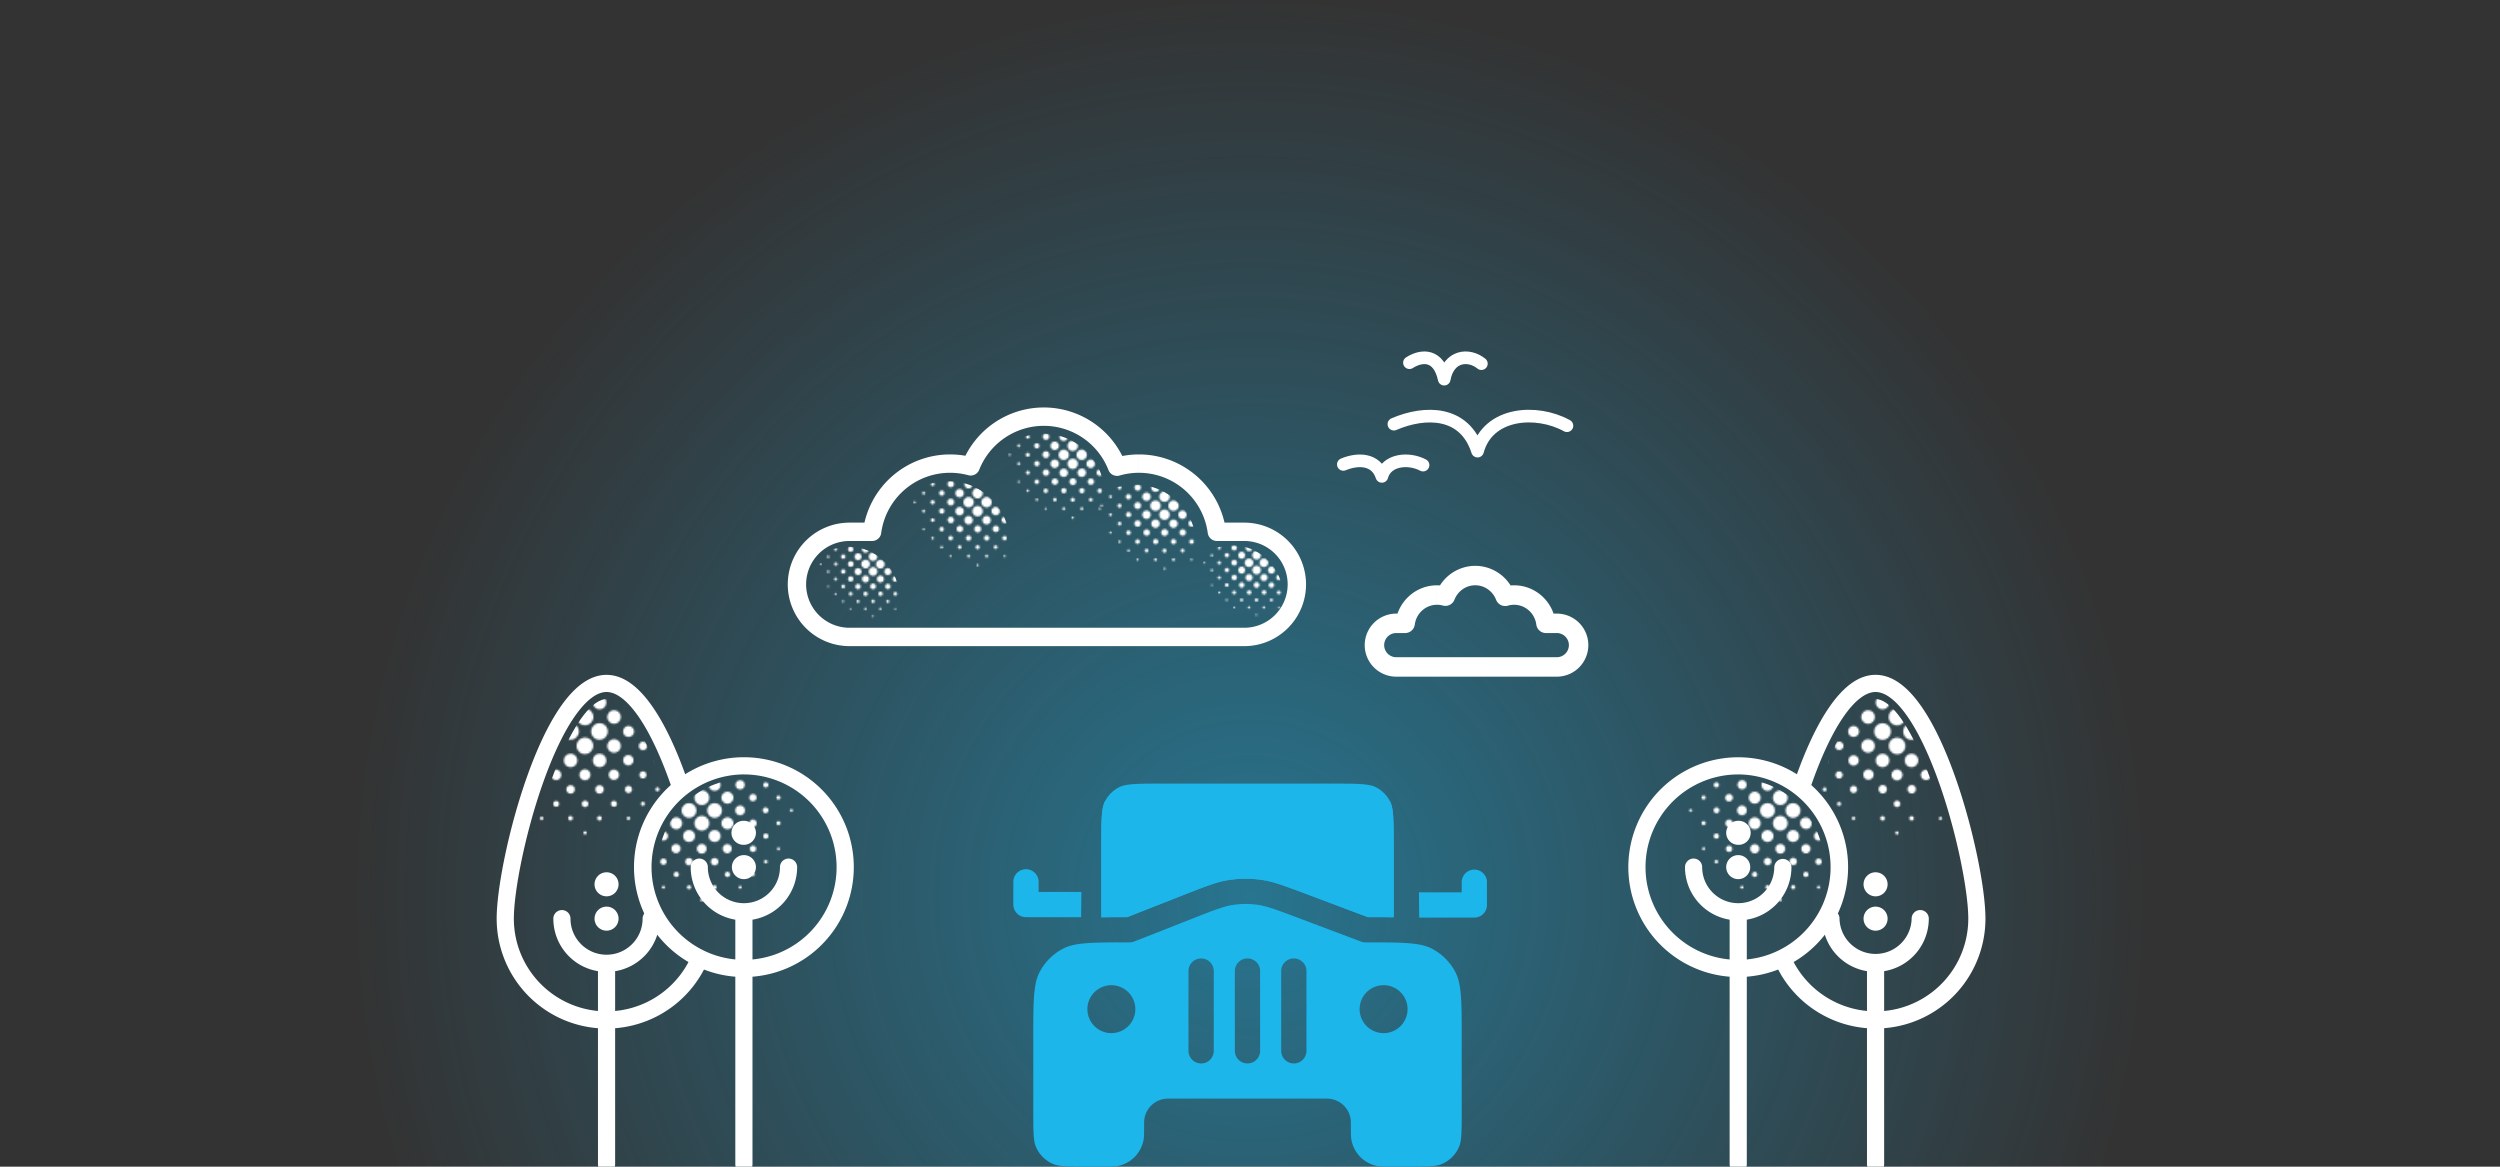 <svg xmlns="http://www.w3.org/2000/svg" fill="none" viewBox="0 0 1500 700">
  <rect x="0" y="0" width="1500" height="700" fill="#333333" stroke="none"/>
  <g clip-path="url(#clip0_433_2593)">
    <circle cx="750" cy="536.67" r="536.67" fill="url(#paint0_radial_433_2593)" opacity=".5"/>
    <g fill="#1CB6EB" clip-path="url(#clip1_433_2593)">
      <path d="M851.35 535.38h25.67v-6.03a7.58 7.58 0 1 1 15.17 0v13.62c0 4.18-3.4 7.58-7.59 7.58h-33.08m-154.75-80.38c-13.57 0-21.05 0-25.25 2.13a19.52 19.52 0 0 0-8.58 8.59c-2.14 4.2-2.14 11.68-2.14 25.24v44.24c4.54-.09 9.65-.1 15.48-.1l34.51-13.56c12.87-5.05 19.32-7.6 26.53-8.71a66 66 0 0 1 19.3-.14c7.22 1.01 13.72 3.46 26.65 8.33l37.39 14.08c5.84 0 10.98 0 15.54.1v-44.24c0-13.56 0-21.04-2.14-25.24a19.52 19.52 0 0 0-8.58-8.59c-4.2-2.13-11.68-2.13-25.25-2.13H696.78Z"/>
      <path d="M662.94 480.89c-2.14 4.2-2.14 11.68-2.14 25.25v44.24c4.54-.1 9.65-.11 15.48-.11l34.51-13.56c12.87-5.05 19.32-7.6 26.53-8.71 6.4-1 12.9-1.04 19.3-.14 7.22 1.01 13.72 3.46 26.65 8.33l37.39 14.08c5.84 0 10.98 0 15.54.1v-44.24c0-13.56 0-21.04-2.14-25.24"/>
      <path d="M873.4 583.6a33.07 33.07 0 0 0-14.53-14.54c-7.12-3.63-17.97-3.63-39.6-3.63-.9 0-1.82-.16-2.67-.48l-38.68-14.58c-11.88-4.48-17.86-6.72-23.41-7.5a51.2 51.2 0 0 0-14.86.1c-5.56.87-11.48 3.2-23.31 7.85L680.5 564.9c-.89.35-1.82.52-2.78.52-21.63 0-32.48 0-39.6 3.63a33.1 33.1 0 0 0-14.53 14.54c-3.63 7.12-3.63 17.96-3.63 39.6v43.55c0 11.29 0 17.5 1.5 21.13 2 4.84 5.78 8.62 10.62 10.62 3.6 1.5 9.83 1.5 21.13 1.5h8.16c4.5 0 7 0 8.52-.25a19.6 19.6 0 0 0 16.34-16.32c.24-1.53.24-4.01.24-8.52 0-1.5 0-2.5.17-3.6a14.34 14.34 0 0 1 11.96-11.96c1.12-.18 2.12-.18 3.62-.18h92.55c1.5 0 2.49 0 3.6.18a14.36 14.36 0 0 1 11.98 11.96c.17 1.12.17 2.11.17 3.62 0 4.5 0 6.98.25 8.51 1.33 8.43 7.9 15 16.32 16.32 1.53.25 4.01.25 8.51.25h8.17c11.3 0 17.52 0 21.13-1.5 4.84-2 8.62-5.78 10.63-10.62 1.5-3.6 1.5-9.84 1.5-21.13V623.2c0-21.63 0-32.48-3.64-39.6Zm-206.58 36.28a14.4 14.4 0 0 1-14.38-14.38 14.4 14.4 0 0 1 14.38-14.39 14.4 14.4 0 0 1 14.39 14.39 14.4 14.4 0 0 1-14.39 14.38Zm61.44 10.6a7.58 7.58 0 0 1-15.17 0v-47.83a7.58 7.58 0 1 1 15.17 0v47.83Zm27.81 0a7.58 7.58 0 1 1-15.16 0v-47.83a7.58 7.58 0 0 1 15.16 0v47.83Zm27.8 0a7.58 7.58 0 0 1-15.16 0v-47.83a7.58 7.58 0 1 1 15.16 0v47.83Zm46.29-10.6a14.4 14.4 0 0 1-14.39-14.38 14.4 14.4 0 0 1 14.39-14.39 14.4 14.4 0 0 1 14.38 14.39 14.4 14.4 0 0 1-14.38 14.38ZM648.67 550.3h-33.09a7.58 7.58 0 0 1-7.58-7.58v-13.61a7.58 7.58 0 1 1 15.17 0v6.03h25.66"/>
    </g>
    <path fill="#fff" d="M843.09 374v5.83c2.92 0 5.4-2.17 5.78-5.07l-5.78-.76Zm24.15-16.3-1.55 5.63c2.88.8 5.9-.72 6.99-3.5l-5.43-2.12Zm35.86.1-5.44 2.09a5.83 5.83 0 0 0 7.1 3.5l-1.66-5.6Zm24.47 16.2-5.79.76a5.83 5.83 0 0 0 5.79 5.07V374Zm-78.7.76c.9-6.8 6.59-11.9 13.3-11.9v-11.67c-12.8 0-23.24 9.68-24.87 22.05l11.57 1.52Zm13.3-11.9c1.23 0 2.4.16 3.52.47l3.11-11.25c-2.12-.58-4.34-.9-6.62-.9v11.68Zm10.51-3.03c2-5.13 6.88-8.66 12.48-8.66V339.5a25.11 25.11 0 0 0-23.35 16.09l10.87 4.24Zm12.48-8.66c5.62 0 10.51 3.55 12.5 8.72l10.89-4.19a25.11 25.11 0 0 0-23.4-16.2v11.67Zm19.6 12.22a12.9 12.9 0 0 1 3.71-.53v-11.67c-2.43 0-4.78.35-7.02 1l3.3 11.2Zm3.71-.53c6.73 0 12.42 5.1 13.31 11.9l11.57-1.52c-1.63-12.37-12.07-22.05-24.88-22.05v11.67Zm19.1 16.97h6.51v-11.67h-6.51v11.67Zm6.51 0c4 0 7.25 3.25 7.25 7.25H953a18.92 18.92 0 0 0-18.92-18.92v11.67Zm7.25 7.25c0 4-3.24 7.25-7.25 7.25V406A18.92 18.92 0 0 0 953 387.08h-11.67Zm-7.25 7.25h-96.33V406h96.33v-11.67Zm-96.33 0c-4 0-7.25-3.24-7.25-7.25h-11.67A18.92 18.92 0 0 0 837.75 406v-11.67Zm-7.25-7.25c0-4 3.25-7.25 7.25-7.25v-11.67a18.92 18.92 0 0 0-18.92 18.92h11.67Zm7.25-7.25h5.34v-11.67h-5.34v11.67Zm-314.48-60.75v5.51a5.5 5.5 0 0 0 5.46-4.78l-5.46-.73Zm59.15-39.26-1.45 5.31a5.5 5.5 0 0 0 6.57-3.28l-5.12-2.03Zm87.8.2-5.13 2.01a5.5 5.5 0 0 0 6.66 3.29l-1.53-5.3Zm59.9 39.06-5.46.73a5.5 5.5 0 0 0 5.46 4.78v-5.5Zm-201.4.73a41.69 41.69 0 0 1 41.3-36.14v-11.01a52.7 52.7 0 0 0-52.21 45.7l10.92 1.45Zm41.3-36.14c3.8 0 7.47.51 10.95 1.46l2.9-10.63a52.66 52.66 0 0 0-13.86-1.84v11.01Zm17.52-1.82a41.67 41.67 0 0 1 38.74-26.35v-11.02a52.69 52.69 0 0 0-48.98 33.31l10.24 4.06Zm38.74-26.35a41.67 41.67 0 0 1 38.8 26.53l10.27-4a52.7 52.7 0 0 0-49.07-33.55v11.02Zm45.47 29.82a41.63 41.63 0 0 1 11.62-1.65v-11.01c-5.09 0-10.02.72-14.69 2.08l3.07 10.58Zm11.62-1.65a41.7 41.7 0 0 1 41.29 36.14l10.92-1.45a52.7 52.7 0 0 0-52.2-45.7v11.01Zm46.75 40.92h16.45v-11.01h-16.45v11.01Zm16.45 0a26.03 26.03 0 0 1 26.03 26.04h11.02a37.05 37.05 0 0 0-37.05-37.05v11.01Zm26.03 26.04a26.04 26.04 0 0 1-26.03 26.03v11.02a37.05 37.05 0 0 0 37.05-37.05h-11.01Zm-26.03 26.03H509.71v11.02h236.86v-11.02Zm-236.86 0a26.04 26.04 0 0 1-26.04-26.03h-11.01a37.05 37.05 0 0 0 37.05 37.05v-11.02Zm-26.04-26.03a26.03 26.03 0 0 1 26.04-26.04v-11.01a37.05 37.05 0 0 0-37.05 37.05h11.01Zm26.04-26.04h13.56v-11.01H509.7v11.01Z"/>
    <mask id="mask0_433_2593" width="78" height="77" x="660" y="265" maskUnits="userSpaceOnUse" style="mask-type:alpha">
      <path fill="#1CB6EB" d="M666.75 320.06a.61.61 0 1 0-.86-.87.61.61 0 0 0 .86.87Zm5.48 5.48a.73.73 0 1 0-1.03-1.04.73.73 0 0 0 1.03 1.04Zm5.4 5.39a.73.73 0 1 0-1.03-1.03.73.73 0 0 0 1.03 1.03Zm5.31 5.31a.61.61 0 1 0-.86-.86.61.61 0 0 0 .86.86Zm-21.58-32.37a.62.62 0 1 0-.87-.87.62.62 0 0 0 .87.87Zm5.56 5.56a.85.85 0 1 0-1.2-1.2.85.85 0 0 0 1.2 1.2Zm5.57 5.57a1.09 1.09 0 1 0-1.54-1.54 1.09 1.09 0 0 0 1.54 1.54Zm5.56 5.56a1.33 1.33 0 1 0-1.88-1.88 1.33 1.33 0 0 0 1.88 1.88Zm5.4 5.39a1.33 1.33 0 1 0-1.88-1.87 1.33 1.33 0 0 0 1.88 1.88Zm5.22 5.23a1.09 1.09 0 1 0-1.54-1.54 1.09 1.09 0 0 0 1.54 1.54Zm5.23 5.23a.85.85 0 1 0-1.2-1.2.85.85 0 0 0 1.2 1.2Zm5.23 5.23a.62.62 0 1 0-.87-.87.62.62 0 0 0 .87.87Zm-32.21-43a.85.85 0 1 0-1.2-1.2.85.85 0 0 0 1.2 1.2Zm5.65 5.65a1.2 1.2 0 1 0-1.7-1.7 1.2 1.2 0 0 0 1.7 1.7Zm5.65 5.64a1.56 1.56 0 1 0-2.21-2.2 1.56 1.56 0 0 0 2.2 2.2Zm5.64 5.65a1.92 1.92 0 1 0-2.71-2.71 1.92 1.92 0 0 0 2.71 2.71Zm5.4 5.4a1.92 1.92 0 1 0-2.71-2.71 1.92 1.92 0 0 0 2.71 2.7Zm5.14 5.14a1.56 1.56 0 1 0-2.2-2.2 1.56 1.56 0 0 0 2.2 2.2Zm5.15 5.15a1.2 1.2 0 1 0-1.71-1.71 1.2 1.2 0 0 0 1.7 1.7Zm5.15 5.14a.85.85 0 1 0-1.21-1.2.85.85 0 0 0 1.2 1.2Zm-37.95-48.73a.61.61 0 1 0-.86-.87.61.61 0 0 0 .86.87Zm5.74 5.73a1.09 1.09 0 1 0-1.54-1.54 1.09 1.09 0 0 0 1.54 1.54Zm5.73 5.73a1.56 1.56 0 1 0-2.22-2.2 1.56 1.56 0 0 0 2.22 2.2Zm5.73 5.73a2.04 2.04 0 1 0-2.88-2.88 2.04 2.04 0 0 0 2.88 2.88Zm5.73 5.73a2.51 2.51 0 1 0-3.55-3.55 2.51 2.51 0 0 0 3.55 3.56Zm5.4 5.4a2.51 2.51 0 1 0-3.55-3.55 2.51 2.51 0 0 0 3.55 3.55Zm5.05 5.06a2.04 2.04 0 1 0-2.87-2.88 2.04 2.04 0 0 0 2.88 2.88Zm5.07 5.06a1.56 1.56 0 1 0-2.21-2.2 1.56 1.56 0 0 0 2.2 2.2Zm5.06 5.06a1.09 1.09 0 1 0-1.54-1.54 1.09 1.09 0 0 0 1.54 1.54Zm5.06 5.06a.61.61 0 1 0-.87-.86.61.61 0 0 0 .87.86Zm-43.09-53.87a.73.73 0 1 0-1.03-1.04.73.73 0 0 0 1.03 1.04Zm5.82 5.81a1.33 1.33 0 1 0-1.88-1.87 1.33 1.33 0 0 0 1.88 1.87Zm5.81 5.82a1.92 1.92 0 1 0-2.7-2.71 1.92 1.92 0 0 0 2.7 2.7Zm5.82 5.81a2.51 2.51 0 1 0-3.55-3.55 2.51 2.51 0 0 0 3.55 3.56Zm5.82 5.82a3.1 3.1 0 1 0-4.4-4.39 3.1 3.1 0 0 0 4.4 4.39Zm5.4 5.4a3.1 3.1 0 1 0-4.4-4.4 3.1 3.1 0 0 0 4.4 4.4Zm4.97 4.97a2.51 2.51 0 1 0-3.55-3.55 2.51 2.51 0 0 0 3.55 3.55Zm4.97 4.98a1.92 1.92 0 1 0-2.7-2.71 1.92 1.92 0 0 0 2.7 2.7Zm4.98 4.97a1.33 1.33 0 1 0-1.88-1.87 1.33 1.33 0 0 0 1.88 1.88Zm4.98 4.98a.73.73 0 1 0-1.04-1.03.73.73 0 0 0 1.04 1.03Zm-43.17-53.96a.73.73 0 1 0-1.04-1.03.73.73 0 0 0 1.04 1.03Zm5.82 5.82a1.33 1.33 0 1 0-1.88-1.88 1.33 1.33 0 0 0 1.88 1.88Zm5.81 5.81a1.92 1.92 0 1 0-2.71-2.7 1.92 1.92 0 0 0 2.71 2.7Zm5.82 5.82a2.51 2.51 0 1 0-3.56-3.55 2.51 2.51 0 0 0 3.56 3.55Zm5.82 5.81a3.1 3.1 0 1 0-4.4-4.39 3.1 3.1 0 0 0 4.4 4.4Zm5.39 5.4a3.1 3.1 0 1 0-4.39-4.39 3.1 3.1 0 0 0 4.39 4.39Zm4.97 4.97a2.51 2.51 0 1 0-3.55-3.55 2.51 2.51 0 0 0 3.55 3.56Zm4.98 4.98a1.92 1.92 0 1 0-2.71-2.71 1.92 1.92 0 0 0 2.7 2.71Zm4.98 4.98a1.33 1.33 0 1 0-1.88-1.88 1.33 1.33 0 0 0 1.88 1.88Zm4.98 4.98a.73.73 0 1 0-1.04-1.04.73.73 0 0 0 1.03 1.04Zm-43.26-54.04a.61.61 0 1 0-.87-.88.61.61 0 0 0 .87.87Zm5.73 5.73a1.1 1.1 0 1 0-1.54-1.55 1.1 1.1 0 0 0 1.54 1.55Zm5.73 5.72a1.56 1.56 0 1 0-2.2-2.2 1.56 1.56 0 0 0 2.2 2.2Zm5.73 5.74a2.04 2.04 0 1 0-2.88-2.88 2.04 2.04 0 0 0 2.88 2.88Zm5.74 5.73a2.51 2.51 0 1 0-3.55-3.55 2.51 2.51 0 0 0 3.55 3.55Zm5.39 5.39a2.51 2.51 0 1 0-3.55-3.55 2.51 2.51 0 0 0 3.55 3.56Zm5.06 5.06a2.04 2.04 0 1 0-2.88-2.88 2.04 2.04 0 0 0 2.88 2.88Zm5.06 5.06a1.56 1.56 0 1 0-2.2-2.2 1.56 1.56 0 0 0 2.2 2.2Zm5.07 5.07a1.1 1.1 0 1 0-1.55-1.54 1.1 1.1 0 0 0 1.55 1.54Zm5.05 5.06a.62.62 0 1 0-.87-.87.62.62 0 0 0 .88.87Zm-37.6-48.4a.85.85 0 1 0-1.2-1.2.85.85 0 0 0 1.2 1.2Zm5.65 5.64a1.2 1.2 0 1 0-1.71-1.7 1.2 1.2 0 0 0 1.7 1.7Zm5.65 5.65a1.56 1.56 0 1 0-2.2-2.2 1.56 1.56 0 0 0 2.2 2.2Zm5.64 5.65a1.92 1.92 0 1 0-2.7-2.7 1.92 1.92 0 0 0 2.7 2.7Zm5.4 5.4a1.92 1.92 0 1 0-2.71-2.71 1.92 1.92 0 0 0 2.7 2.7Zm5.14 5.14a1.56 1.56 0 1 0-2.2-2.2 1.56 1.56 0 0 0 2.2 2.2Zm5.15 5.15a1.2 1.2 0 1 0-1.7-1.7 1.2 1.2 0 0 0 1.7 1.7Zm5.14 5.14a.85.85 0 1 0-1.2-1.2.85.85 0 0 0 1.2 1.2Zm-32.54-43.33a.62.62 0 1 0-.87-.87.62.62 0 0 0 .87.87Zm5.57 5.56a.85.85 0 1 0-1.21-1.2.85.85 0 0 0 1.2 1.2Zm5.56 5.57a1.09 1.09 0 1 0-1.54-1.55 1.09 1.09 0 0 0 1.54 1.55Zm5.56 5.56a1.33 1.33 0 1 0-1.88-1.88 1.33 1.33 0 0 0 1.88 1.88Zm5.4 5.39a1.33 1.33 0 1 0-1.88-1.87 1.33 1.33 0 0 0 1.88 1.87Zm5.23 5.23a1.09 1.09 0 1 0-1.55-1.54 1.09 1.09 0 0 0 1.55 1.54Zm5.22 5.23a.85.85 0 1 0-1.2-1.2.85.85 0 0 0 1.2 1.2Zm5.23 5.23a.62.62 0 1 0-.87-.87.62.62 0 0 0 .87.87Zm-21.58-32.37a.61.61 0 1 0-.87-.88.61.61 0 0 0 .87.87Zm5.48 5.47a.73.73 0 1 0-1.04-1.03.73.73 0 0 0 1.04 1.03Zm5.4 5.4a.73.73 0 1 0-1.04-1.04.73.73 0 0 0 1.03 1.04Zm5.3 5.31a.62.62 0 1 0-.87-.87.62.62 0 0 0 .88.87Z"/>
    </mask>
    <g mask="url(#mask0_433_2593)">
      <circle cx="680.92" cy="327.79" r="37.05" fill="#fff"/>
    </g>
    <mask id="mask1_433_2593" width="77" height="78" x="548" y="262" maskUnits="userSpaceOnUse" style="mask-type:alpha">
      <path fill="#1CB6EB" d="M554.62 317.94a.61.61 0 1 0-.87-.87.61.61 0 0 0 .87.87Zm5.48 5.48a.73.73 0 1 0-1.04-1.03.73.73 0 0 0 1.04 1.03Zm5.4 5.4a.73.73 0 1 0-1.04-1.04.73.73 0 0 0 1.03 1.04Zm5.3 5.31a.61.61 0 1 0-.86-.87.61.61 0 0 0 .86.87Zm-21.58-32.38a.61.61 0 1 0-.87-.86.61.61 0 0 0 .87.87Zm5.56 5.57a.85.85 0 1 0-1.2-1.2.85.85 0 0 0 1.2 1.2Zm5.57 5.56a1.09 1.09 0 1 0-1.54-1.54 1.09 1.09 0 0 0 1.54 1.54Zm5.56 5.56a1.32 1.32 0 1 0-1.87-1.87 1.32 1.32 0 0 0 1.87 1.88Zm5.39 5.4a1.32 1.32 0 1 0-1.86-1.87 1.32 1.32 0 0 0 1.87 1.87Zm5.24 5.23a1.09 1.09 0 1 0-1.54-1.54 1.09 1.09 0 0 0 1.54 1.54Zm5.22 5.23a.85.85 0 1 0-1.2-1.2.85.85 0 0 0 1.2 1.2Zm5.24 5.23a.61.61 0 1 0-.88-.87.61.61 0 0 0 .87.87Zm-32.22-43a.85.85 0 1 0-1.2-1.2.85.85 0 0 0 1.2 1.2Zm5.65 5.64a1.2 1.2 0 1 0-1.7-1.7 1.2 1.2 0 0 0 1.7 1.7Zm5.65 5.65a1.56 1.56 0 1 0-2.2-2.2 1.56 1.56 0 0 0 2.2 2.2Zm5.65 5.65a1.92 1.92 0 1 0-2.71-2.71 1.92 1.92 0 0 0 2.7 2.7Zm5.39 5.39a1.92 1.92 0 1 0-2.7-2.7 1.92 1.92 0 0 0 2.7 2.7Zm5.15 5.14a1.56 1.56 0 1 0-2.22-2.2 1.56 1.56 0 0 0 2.22 2.2Zm5.14 5.15a1.2 1.2 0 1 0-1.7-1.7 1.2 1.2 0 0 0 1.7 1.7Zm5.14 5.15a.85.85 0 1 0-1.2-1.2.85.85 0 0 0 1.2 1.2Zm-37.93-48.73a.61.61 0 1 0-.87-.87.61.61 0 0 0 .87.87Zm5.73 5.73a1.09 1.09 0 1 0-1.54-1.54 1.09 1.09 0 0 0 1.54 1.54Zm5.73 5.73a1.56 1.56 0 1 0-2.2-2.2 1.56 1.56 0 0 0 2.2 2.2Zm5.73 5.73a2.04 2.04 0 1 0-2.88-2.88 2.04 2.04 0 0 0 2.88 2.88Zm5.73 5.74a2.51 2.51 0 1 0-3.55-3.56 2.51 2.51 0 0 0 3.55 3.55Zm5.4 5.39a2.51 2.51 0 1 0-3.56-3.55 2.51 2.51 0 0 0 3.56 3.55Zm5.06 5.06a2.04 2.04 0 1 0-2.88-2.88 2.04 2.04 0 0 0 2.88 2.88Zm5.06 5.05a1.56 1.56 0 1 0-2.21-2.2 1.56 1.56 0 0 0 2.2 2.2Zm5.06 5.07a1.09 1.09 0 1 0-1.54-1.54 1.09 1.09 0 0 0 1.54 1.54Zm5.06 5.06a.61.61 0 1 0-.87-.87.61.61 0 0 0 .87.87Zm-43.08-53.88a.73.73 0 1 0-1.04-1.03.73.73 0 0 0 1.04 1.03Zm5.81 5.82a1.32 1.32 0 1 0-1.87-1.87 1.32 1.32 0 0 0 1.87 1.87Zm5.82 5.81a1.92 1.92 0 1 0-2.72-2.7 1.92 1.92 0 0 0 2.72 2.7Zm5.81 5.82a2.51 2.51 0 1 0-3.55-3.55 2.51 2.51 0 0 0 3.55 3.55Zm5.82 5.82a3.1 3.1 0 1 0-4.4-4.4 3.1 3.1 0 0 0 4.4 4.4Zm5.39 5.39a3.1 3.1 0 1 0-4.39-4.39 3.1 3.1 0 0 0 4.4 4.4Zm4.98 4.98a2.51 2.51 0 1 0-3.55-3.55 2.51 2.51 0 0 0 3.55 3.55Zm4.97 4.97a1.92 1.92 0 1 0-2.7-2.7 1.92 1.92 0 0 0 2.7 2.7Zm4.98 4.98a1.32 1.32 0 1 0-1.87-1.87 1.32 1.32 0 0 0 1.87 1.87Zm4.98 4.98a.73.73 0 1 0-1.04-1.04.73.73 0 0 0 1.04 1.04Zm-43.16-53.96a.73.73 0 1 0-1.04-1.04.73.73 0 0 0 1.03 1.04Zm5.8 5.81a1.32 1.32 0 1 0-1.86-1.87 1.32 1.32 0 0 0 1.87 1.87Zm5.82 5.82a1.92 1.92 0 1 0-2.7-2.71 1.92 1.92 0 0 0 2.7 2.7Zm5.82 5.81a2.51 2.51 0 1 0-3.56-3.55 2.51 2.51 0 0 0 3.56 3.55Zm5.81 5.82a3.1 3.1 0 1 0-4.4-4.4 3.1 3.1 0 0 0 4.4 4.4Zm5.4 5.4a3.1 3.1 0 1 0-4.4-4.4 3.1 3.1 0 0 0 4.4 4.4Zm4.98 4.98a2.51 2.51 0 1 0-3.55-3.56 2.51 2.51 0 0 0 3.54 3.55Zm4.97 4.97a1.92 1.92 0 1 0-2.7-2.71 1.92 1.92 0 0 0 2.7 2.7Zm4.98 4.97a1.32 1.32 0 1 0-1.87-1.87 1.32 1.32 0 0 0 1.87 1.88Zm4.97 4.98a.73.73 0 1 0-1.03-1.03.73.73 0 0 0 1.03 1.03Zm-43.25-54.04a.61.61 0 1 0-.86-.87.61.61 0 0 0 .86.87Zm5.74 5.73a1.09 1.09 0 1 0-1.54-1.54 1.09 1.09 0 0 0 1.54 1.54Zm5.73 5.73a1.56 1.56 0 1 0-2.22-2.2 1.56 1.56 0 0 0 2.22 2.2Zm5.73 5.73a2.04 2.04 0 1 0-2.88-2.88 2.04 2.04 0 0 0 2.88 2.88Zm5.73 5.73a2.51 2.51 0 1 0-3.55-3.55 2.51 2.51 0 0 0 3.55 3.55Zm5.4 5.4a2.51 2.51 0 1 0-3.55-3.55 2.51 2.51 0 0 0 3.54 3.55Zm5.05 5.06a2.04 2.04 0 1 0-2.87-2.88 2.04 2.04 0 0 0 2.88 2.88Zm5.07 5.06a1.56 1.56 0 1 0-2.21-2.2 1.56 1.56 0 0 0 2.2 2.2Zm5.05 5.06a1.09 1.09 0 1 0-1.53-1.54 1.09 1.09 0 0 0 1.54 1.54Zm5.07 5.06a.61.61 0 1 0-.87-.87.61.61 0 0 0 .87.87Zm-37.61-48.39a.85.85 0 1 0-1.2-1.2.85.85 0 0 0 1.2 1.2Zm5.65 5.65a1.2 1.2 0 1 0-1.7-1.71 1.2 1.2 0 0 0 1.7 1.7Zm5.65 5.64a1.56 1.56 0 1 0-2.21-2.2 1.56 1.56 0 0 0 2.2 2.2Zm5.64 5.65a1.92 1.92 0 1 0-2.7-2.71 1.92 1.92 0 0 0 2.7 2.7Zm5.4 5.39a1.92 1.92 0 1 0-2.71-2.7 1.92 1.92 0 0 0 2.71 2.7Zm5.15 5.15a1.56 1.56 0 1 0-2.21-2.2 1.56 1.56 0 0 0 2.2 2.2Zm5.15 5.14a1.2 1.2 0 1 0-1.72-1.7 1.2 1.2 0 0 0 1.71 1.7Zm5.13 5.15a.85.85 0 1 0-1.2-1.2.85.85 0 0 0 1.2 1.2ZM587 263.98a.61.61 0 1 0-.88-.87.61.61 0 0 0 .87.87Zm5.55 5.57a.85.85 0 1 0-1.2-1.2.85.85 0 0 0 1.2 1.2Zm5.57 5.56a1.09 1.09 0 1 0-1.54-1.54 1.09 1.09 0 0 0 1.54 1.54Zm5.56 5.56a1.32 1.32 0 1 0-1.87-1.87 1.32 1.32 0 0 0 1.87 1.87Zm5.4 5.4a1.32 1.32 0 1 0-1.87-1.87 1.32 1.32 0 0 0 1.87 1.87Zm5.22 5.23a1.09 1.09 0 1 0-1.53-1.54 1.09 1.09 0 0 0 1.54 1.54Zm5.23 5.23a.85.85 0 1 0-1.2-1.2.85.85 0 0 0 1.2 1.2Zm5.23 5.22a.61.61 0 1 0-.87-.86.61.61 0 0 0 .87.87Zm-21.58-32.37a.61.61 0 1 0-.87-.87.61.61 0 0 0 .87.87Zm5.48 5.48a.73.73 0 1 0-1.04-1.04.73.73 0 0 0 1.04 1.04Zm5.39 5.39a.73.73 0 1 0-1.03-1.03.73.73 0 0 0 1.03 1.03Zm5.32 5.32a.61.61 0 1 0-.87-.87.61.61 0 0 0 .87.87Z"/>
    </mask>
    <g mask="url(#mask1_433_2593)">
      <circle cx="568.78" cy="325.67" r="37.05" fill="#fff"/>
    </g>
    <mask id="mask2_433_2593" width="78" height="78" x="605" y="234" maskUnits="userSpaceOnUse" style="mask-type:alpha">
      <path fill="#1CB6EB" d="M611.7 289.5a.61.61 0 1 0-.87-.86.61.61 0 0 0 .87.87Zm5.47 5.49a.73.73 0 1 0-1.03-1.04.73.73 0 0 0 1.03 1.04Zm5.4 5.39a.73.73 0 1 0-1.03-1.03.73.73 0 0 0 1.03 1.03Zm5.31 5.32a.61.61 0 1 0-.86-.87.61.61 0 0 0 .86.86Zm-21.58-32.38a.61.61 0 1 0-.87-.87.61.61 0 0 0 .87.87Zm5.56 5.56a.85.85 0 1 0-1.2-1.2.85.85 0 0 0 1.2 1.2Zm5.57 5.57a1.1 1.1 0 1 0-1.55-1.54 1.1 1.1 0 0 0 1.55 1.54Zm5.56 5.55a1.32 1.32 0 1 0-1.87-1.86 1.32 1.32 0 0 0 1.87 1.87Zm5.39 5.4a1.32 1.32 0 1 0-1.87-1.87 1.32 1.32 0 0 0 1.88 1.88Zm5.23 5.23a1.09 1.09 0 1 0-1.53-1.54 1.09 1.09 0 0 0 1.53 1.54Zm5.23 5.23a.85.85 0 1 0-1.2-1.2.85.85 0 0 0 1.2 1.2Zm5.23 5.23a.61.61 0 1 0-.87-.87.61.61 0 0 0 .87.87Zm-32.21-43a.85.85 0 1 0-1.2-1.2.85.85 0 0 0 1.2 1.2Zm5.65 5.65a1.2 1.2 0 1 0-1.7-1.7 1.2 1.2 0 0 0 1.7 1.7Zm5.65 5.64a1.56 1.56 0 1 0-2.2-2.2 1.56 1.56 0 0 0 2.2 2.2Zm5.64 5.65a1.92 1.92 0 1 0-2.7-2.71 1.92 1.92 0 0 0 2.7 2.71Zm5.4 5.4a1.92 1.92 0 1 0-2.71-2.71 1.92 1.92 0 0 0 2.71 2.7Zm5.14 5.14a1.56 1.56 0 1 0-2.2-2.2 1.56 1.56 0 0 0 2.2 2.2Zm5.15 5.15a1.2 1.2 0 1 0-1.7-1.7 1.2 1.2 0 0 0 1.7 1.7Zm5.14 5.14a.85.85 0 1 0-1.2-1.2.85.85 0 0 0 1.2 1.2Zm-37.93-48.73a.61.61 0 1 0-.87-.87.61.61 0 0 0 .87.87Zm5.73 5.73a1.09 1.09 0 1 0-1.54-1.54 1.09 1.09 0 0 0 1.54 1.54Zm5.73 5.74a1.56 1.56 0 1 0-2.21-2.22 1.56 1.56 0 0 0 2.2 2.21Zm5.73 5.72a2.04 2.04 0 1 0-2.88-2.88 2.04 2.04 0 0 0 2.88 2.88Zm5.73 5.74a2.51 2.51 0 1 0-3.55-3.56 2.51 2.51 0 0 0 3.55 3.56Zm5.4 5.39a2.51 2.51 0 1 0-3.56-3.55 2.51 2.51 0 0 0 3.56 3.55Zm5.06 5.06a2.04 2.04 0 1 0-2.88-2.88 2.04 2.04 0 0 0 2.88 2.88Zm5.05 5.06a1.56 1.56 0 1 0-2.2-2.2 1.56 1.56 0 0 0 2.2 2.2Zm5.07 5.06a1.09 1.09 0 1 0-1.54-1.54 1.09 1.09 0 0 0 1.54 1.54Zm5.06 5.07a.62.62 0 1 0-.87-.87.62.62 0 0 0 .87.86Zm-43.09-53.88a.73.73 0 1 0-1.03-1.04.73.73 0 0 0 1.03 1.04Zm5.82 5.81a1.32 1.32 0 1 0-1.87-1.87 1.32 1.32 0 0 0 1.87 1.87Zm5.81 5.82a1.92 1.92 0 1 0-2.7-2.71 1.92 1.92 0 0 0 2.7 2.71Zm5.82 5.81a2.51 2.51 0 1 0-3.55-3.55 2.51 2.51 0 0 0 3.55 3.56Zm5.81 5.82a3.1 3.1 0 1 0-4.38-4.39 3.1 3.1 0 0 0 4.38 4.39Zm5.4 5.4a3.1 3.1 0 1 0-4.39-4.4 3.1 3.1 0 0 0 4.4 4.4Zm4.97 4.97a2.51 2.51 0 1 0-3.54-3.55 2.51 2.51 0 0 0 3.55 3.55Zm4.98 4.98a1.92 1.92 0 1 0-2.71-2.71 1.92 1.92 0 0 0 2.71 2.7Zm4.98 4.97a1.32 1.32 0 1 0-1.87-1.87 1.32 1.32 0 0 0 1.87 1.88Zm4.98 4.98a.73.73 0 1 0-1.04-1.03.73.73 0 0 0 1.04 1.03Zm-43.17-53.96a.73.73 0 1 0-1.03-1.03.73.73 0 0 0 1.03 1.03Zm5.81 5.82a1.32 1.32 0 1 0-1.86-1.88 1.32 1.32 0 0 0 1.87 1.88Zm5.82 5.81a1.92 1.92 0 1 0-2.71-2.7 1.92 1.92 0 0 0 2.71 2.7Zm5.82 5.82a2.51 2.51 0 1 0-3.56-3.55 2.51 2.51 0 0 0 3.56 3.55Zm5.81 5.81a3.1 3.1 0 1 0-4.39-4.39 3.1 3.1 0 0 0 4.4 4.4Zm5.4 5.4a3.1 3.1 0 1 0-4.4-4.39 3.1 3.1 0 0 0 4.4 4.39Zm4.97 4.98a2.51 2.51 0 1 0-3.55-3.56 2.51 2.51 0 0 0 3.55 3.56Zm4.98 4.97a1.92 1.92 0 1 0-2.71-2.71 1.92 1.92 0 0 0 2.71 2.71Zm4.98 4.97a1.32 1.32 0 1 0-1.87-1.86 1.32 1.32 0 0 0 1.87 1.87Zm4.97 4.99a.73.73 0 1 0-1.04-1.04.73.73 0 0 0 1.04 1.04Zm-43.25-54.05a.61.61 0 1 0-.86-.86.61.61 0 0 0 .86.86Zm5.73 5.74a1.09 1.09 0 1 0-1.53-1.54 1.09 1.09 0 0 0 1.53 1.54Zm5.73 5.72a1.56 1.56 0 1 0-2.2-2.2 1.56 1.56 0 0 0 2.2 2.2Zm5.74 5.74a2.04 2.04 0 1 0-2.88-2.88 2.04 2.04 0 0 0 2.88 2.88Zm5.72 5.73a2.51 2.51 0 1 0-3.54-3.55 2.51 2.51 0 0 0 3.55 3.55Zm5.4 5.39a2.51 2.51 0 1 0-3.55-3.55 2.51 2.51 0 0 0 3.55 3.56Zm5.06 5.06a2.04 2.04 0 1 0-2.88-2.88 2.04 2.04 0 0 0 2.88 2.88Zm5.06 5.06a1.56 1.56 0 1 0-2.2-2.2 1.56 1.56 0 0 0 2.2 2.2Zm5.06 5.07a1.09 1.09 0 1 0-1.53-1.54 1.09 1.09 0 0 0 1.53 1.54Zm5.07 5.05a.61.61 0 1 0-.87-.86.61.61 0 0 0 .87.87Zm-37.61-48.39a.85.85 0 1 0-1.2-1.2.85.85 0 0 0 1.2 1.2Zm5.65 5.65a1.2 1.2 0 1 0-1.7-1.7 1.2 1.2 0 0 0 1.7 1.7Zm5.64 5.64a1.56 1.56 0 1 0-2.2-2.2 1.56 1.56 0 0 0 2.2 2.2Zm5.65 5.65a1.92 1.92 0 1 0-2.71-2.7 1.92 1.92 0 0 0 2.71 2.7Zm5.4 5.4a1.92 1.92 0 1 0-2.71-2.71 1.92 1.92 0 0 0 2.71 2.71Zm5.14 5.15a1.56 1.56 0 1 0-2.2-2.22 1.56 1.56 0 0 0 2.2 2.21Zm5.15 5.14a1.2 1.2 0 1 0-1.71-1.7 1.2 1.2 0 0 0 1.7 1.7Zm5.14 5.14a.85.85 0 1 0-1.2-1.2.85.85 0 0 0 1.2 1.2Zm-32.54-43.33a.61.61 0 1 0-.87-.87.61.61 0 0 0 .87.87Zm5.56 5.56a.85.85 0 1 0-1.2-1.2.85.85 0 0 0 1.2 1.2Zm5.57 5.57a1.09 1.09 0 1 0-1.54-1.54 1.09 1.09 0 0 0 1.54 1.54Zm5.56 5.56a1.32 1.32 0 1 0-1.87-1.88 1.32 1.32 0 0 0 1.87 1.88Zm5.4 5.39a1.32 1.32 0 1 0-1.88-1.87 1.32 1.32 0 0 0 1.88 1.87Zm5.22 5.23a1.09 1.09 0 1 0-1.53-1.54 1.09 1.09 0 0 0 1.53 1.54Zm5.23 5.23a.85.85 0 1 0-1.2-1.2.85.85 0 0 0 1.2 1.2Zm5.23 5.23a.61.61 0 1 0-.87-.87.61.61 0 0 0 .87.87Zm-21.58-32.38a.62.62 0 1 0-.87-.86.62.62 0 0 0 .87.86Zm5.48 5.48a.73.73 0 1 0-1.04-1.03.73.73 0 0 0 1.04 1.03Zm5.39 5.4a.73.73 0 1 0-1.04-1.04.73.73 0 0 0 1.04 1.04Zm5.32 5.31a.61.61 0 1 0-.87-.87.61.61 0 0 0 .87.87Z"/>
    </mask>
    <g mask="url(#mask2_433_2593)">
      <circle cx="625.86" cy="297.24" r="37.05" fill="#fff"/>
    </g>
    <mask id="mask3_433_2593" width="64" height="65" x="722" y="305" maskUnits="userSpaceOnUse" style="mask-type:alpha">
      <path fill="#1CB6EB" d="M727.44 351.43a.5.5 0 1 0-.72-.71.5.5 0 0 0 .72.71Zm4.53 4.54a.6.6 0 1 0-.85-.86.6.6 0 0 0 .85.86Zm4.47 4.46a.6.6 0 1 0-.86-.85.6.6 0 0 0 .86.85Zm4.4 4.4a.5.5 0 1 0-.72-.72.5.5 0 0 0 .72.72Zm-17.86-26.79a.5.5 0 0 0-.72-.72.5.5 0 0 0 .72.72Zm4.6 4.6a.7.7 0 1 0-1-1 .7.7 0 0 0 1 1Zm4.6 4.61a.9.9 0 1 0-1.27-1.28.9.9 0 0 0 1.27 1.28Zm4.61 4.6a1.1 1.1 0 1 0-1.55-1.55 1.1 1.1 0 0 0 1.55 1.55Zm4.46 4.47a1.1 1.1 0 1 0-1.55-1.56 1.1 1.1 0 0 0 1.55 1.56Zm4.33 4.32a.9.9 0 1 0-1.28-1.27.9.9 0 0 0 1.28 1.27Zm4.32 4.33a.7.7 0 1 0-.99-1 .7.7 0 0 0 1 1Zm4.33 4.33a.5.5 0 0 0 0-.72.5.5 0 0 0-.72 0 .5.5 0 0 0 0 .72c.2.2.52.2.72 0Zm-26.65-35.59a.7.7 0 1 0-1-1 .7.7 0 0 0 1 1Zm4.67 4.68a1 1 0 1 0-1.41-1.42 1 1 0 0 0 1.41 1.42Zm4.67 4.67a1.3 1.3 0 1 0-1.82-1.83 1.3 1.3 0 0 0 1.82 1.83Zm4.68 4.67a1.59 1.59 0 1 0-2.24-2.24 1.59 1.59 0 0 0 2.24 2.24Zm4.46 4.47a1.59 1.59 0 1 0-2.24-2.25 1.59 1.59 0 0 0 2.24 2.25Zm4.26 4.25a1.3 1.3 0 1 0-1.83-1.82 1.3 1.3 0 0 0 1.83 1.82Zm4.26 4.26a1 1 0 1 0-1.42-1.41 1 1 0 0 0 1.42 1.41Zm4.25 4.26a.7.7 0 1 0-.99-1 .7.7 0 0 0 1 1Zm-31.39-40.33a.5.5 0 1 0-.72-.71.5.5 0 0 0 .72.71Zm4.74 4.75a.9.9 0 1 0-1.27-1.28.9.9 0 0 0 1.27 1.28Zm4.74 4.74a1.3 1.3 0 1 0-1.82-1.83 1.3 1.3 0 0 0 1.82 1.83Zm4.75 4.74a1.69 1.69 0 1 0-2.39-2.38 1.69 1.69 0 0 0 2.39 2.38Zm4.74 4.74a2.08 2.08 0 1 0-2.94-2.94 2.08 2.08 0 0 0 2.94 2.94Zm4.47 4.47a2.08 2.08 0 1 0-2.94-2.94 2.08 2.08 0 0 0 2.94 2.94Zm4.18 4.19a1.69 1.69 0 1 0-2.38-2.39 1.69 1.69 0 0 0 2.38 2.39Zm4.19 4.18a1.3 1.3 0 1 0-1.82-1.82 1.3 1.3 0 0 0 1.82 1.82Zm4.19 4.19a.9.9 0 1 0-1.28-1.27.9.9 0 0 0 1.28 1.27Zm4.19 4.19a.5.5 0 1 0-.72-.72.5.5 0 0 0 .72.72Zm-35.66-44.58a.6.6 0 1 0-.85-.86.6.6 0 0 0 .85.86Zm4.82 4.81a1.1 1.1 0 1 0-1.55-1.55 1.1 1.1 0 0 0 1.55 1.55Zm4.81 4.81a1.59 1.59 0 1 0-2.25-2.24 1.59 1.59 0 0 0 2.25 2.24Zm4.81 4.81a2.08 2.08 0 1 0-2.94-2.94 2.08 2.08 0 0 0 2.94 2.94Zm4.81 4.82a2.57 2.57 0 1 0-3.63-3.64 2.57 2.57 0 0 0 3.63 3.64Zm4.47 4.46a2.57 2.57 0 1 0-3.63-3.63 2.57 2.57 0 0 0 3.63 3.63Zm4.11 4.12a2.08 2.08 0 1 0-2.93-2.94 2.08 2.08 0 0 0 2.94 2.94Zm4.12 4.12a1.59 1.59 0 1 0-2.24-2.25 1.59 1.59 0 0 0 2.25 2.25Zm4.12 4.12a1.1 1.1 0 1 0-1.55-1.56 1.1 1.1 0 0 0 1.55 1.56Zm4.12 4.11a.6.6 0 1 0-.85-.85.6.6 0 0 0 .85.85Zm-35.72-44.65a.6.6 0 1 0-.86-.85.6.6 0 0 0 .86.85Zm4.81 4.82a1.1 1.1 0 1 0-1.55-1.56 1.1 1.1 0 0 0 1.55 1.55Zm4.81 4.8a1.59 1.59 0 1 0-2.24-2.24 1.59 1.59 0 0 0 2.24 2.25Zm4.82 4.82a2.08 2.08 0 1 0-2.94-2.94 2.08 2.08 0 0 0 2.94 2.94Zm4.81 4.81a2.57 2.57 0 1 0-3.63-3.63 2.57 2.57 0 0 0 3.63 3.63Zm4.46 4.47a2.57 2.57 0 1 0-3.63-3.64 2.57 2.57 0 0 0 3.63 3.64Zm4.12 4.11a2.08 2.08 0 1 0-2.94-2.94 2.08 2.08 0 0 0 2.94 2.94Zm4.12 4.12a1.59 1.59 0 1 0-2.24-2.24 1.59 1.59 0 0 0 2.24 2.24Zm4.11 4.12a1.1 1.1 0 1 0-1.54-1.55 1.1 1.1 0 0 0 1.55 1.55Zm4.13 4.12a.6.6 0 1 0-.86-.86.6.6 0 0 0 .86.86Zm-35.79-44.72a.5.5 0 0 0-.72-.72.5.5 0 0 0 .72.72Zm4.74 4.75a.9.9 0 1 0-1.28-1.28.9.9 0 0 0 1.28 1.27Zm4.74 4.73a1.3 1.3 0 1 0-1.83-1.83 1.3 1.3 0 0 0 1.83 1.83Zm4.74 4.75a1.68 1.68 0 1 0-2.38-2.39 1.68 1.68 0 0 0 2.38 2.39Zm4.74 4.74a2.08 2.08 0 1 0-2.93-2.94 2.08 2.08 0 0 0 2.94 2.94Zm4.47 4.46a2.08 2.08 0 1 0-2.94-2.94 2.08 2.08 0 0 0 2.94 2.94Zm4.19 4.19a1.69 1.69 0 1 0-2.38-2.38 1.69 1.69 0 0 0 2.38 2.38Zm4.19 4.19a1.3 1.3 0 1 0-1.83-1.83 1.3 1.3 0 0 0 1.83 1.83Zm4.19 4.19a.9.9 0 1 0-1.28-1.28.9.9 0 0 0 1.28 1.28Zm4.18 4.18a.5.5 0 1 0-.72-.72.5.5 0 0 0 .72.72Zm-31.12-40.04a.7.7 0 1 0-.99-1 .7.7 0 0 0 1 1Zm4.68 4.67a1 1 0 1 0-1.42-1.41 1 1 0 0 0 1.42 1.41Zm4.67 4.67a1.3 1.3 0 1 0-1.82-1.83 1.3 1.3 0 0 0 1.82 1.83Zm4.67 4.67a1.59 1.59 0 1 0-2.24-2.24 1.59 1.59 0 0 0 2.25 2.25Zm4.47 4.47a1.59 1.59 0 1 0-2.24-2.24 1.59 1.59 0 0 0 2.24 2.24Zm4.26 4.26a1.3 1.3 0 1 0-1.83-1.83 1.3 1.3 0 0 0 1.83 1.83Zm4.25 4.26a1 1 0 1 0-1.41-1.42 1 1 0 0 0 1.41 1.42Zm4.26 4.25a.7.7 0 1 0-1-1 .7.7 0 0 0 1 1Zm-26.93-35.86a.5.5 0 0 0 0-.72.5.5 0 0 0-.72 0 .5.5 0 0 0 0 .72c.2.2.52.2.72 0Zm4.6 4.61a.7.7 0 1 0-.99-1 .7.7 0 0 0 1 1Zm4.61 4.61a.9.9 0 1 0-1.28-1.28.9.9 0 0 0 1.28 1.27Zm4.6 4.6a1.1 1.1 0 1 0-1.55-1.56 1.1 1.1 0 0 0 1.55 1.55Zm4.46 4.46a1.1 1.1 0 1 0-1.54-1.55 1.1 1.1 0 0 0 1.55 1.55Zm4.34 4.33a.9.9 0 1 0-1.28-1.28.9.9 0 0 0 1.28 1.28Zm4.32 4.32a.7.7 0 1 0-1-1 .7.7 0 0 0 1 1Zm4.33 4.33a.5.5 0 0 0-.72-.72.5.5 0 0 0 .72.72Zm-17.86-26.79a.5.5 0 0 0-.72-.72.5.5 0 0 0 .72.72Zm4.53 4.53a.6.6 0 1 0-.85-.85.6.6 0 0 0 .85.85Zm4.47 4.47a.6.6 0 1 0-.86-.86.6.6 0 0 0 .86.86Zm4.39 4.39a.5.5 0 0 0 0-.71.5.5 0 1 0 0 .72Z"/>
    </mask>
    <g mask="url(#mask3_433_2593)">
      <circle cx="739.16" cy="357.83" r="30.66" fill="#fff"/>
    </g>
    <mask id="mask4_433_2593" width="65" height="65" x="491" y="306" maskUnits="userSpaceOnUse" style="mask-type:alpha">
      <path fill="#1CB6EB" d="M497.3 352.28a.5.5 0 0 0 0-.72.5.5 0 0 0-.71 0 .5.5 0 0 0 .72.72Zm4.54 4.54a.6.6 0 1 0-.86-.86.6.6 0 1 0 .86.86Zm4.46 4.46a.6.6 0 1 0-.85-.85.6.6 0 0 0 .86.85Zm4.4 4.4a.5.5 0 0 0-.72-.72.5.5 0 0 0 .72.72Zm-17.86-26.79a.5.5 0 1 0-.72-.72.5.5 0 0 0 .72.72Zm4.6 4.6a.7.7 0 1 0-1-1 .7.7 0 0 0 1 1Zm4.61 4.61a.9.9 0 1 0-1.28-1.28.9.9 0 0 0 1.28 1.28Zm4.6 4.6a1.1 1.1 0 1 0-1.55-1.55 1.1 1.1 0 0 0 1.55 1.55Zm4.47 4.46a1.1 1.1 0 1 0-1.55-1.55 1.1 1.1 0 0 0 1.55 1.55Zm4.32 4.34a.9.9 0 1 0-1.27-1.28.9.9 0 0 0 1.27 1.27Zm4.33 4.32a.7.7 0 1 0-1-1 .7.7 0 0 0 1 1Zm4.33 4.32a.5.5 0 1 0-.72-.72.5.5 0 0 0 .72.72Zm-26.66-35.58a.7.7 0 1 0-.99-1 .7.7 0 0 0 1 1Zm4.68 4.67a1 1 0 1 0-1.41-1.4 1 1 0 0 0 1.4 1.4Zm4.67 4.67a1.3 1.3 0 1 0-1.83-1.82 1.3 1.3 0 0 0 1.83 1.83Zm4.67 4.68a1.59 1.59 0 1 0-2.24-2.25 1.59 1.59 0 0 0 2.24 2.25Zm4.47 4.47a1.59 1.59 0 1 0-2.25-2.25 1.59 1.59 0 0 0 2.25 2.25Zm4.25 4.25a1.29 1.29 0 1 0-1.82-1.82 1.29 1.29 0 0 0 1.82 1.82Zm4.26 4.26a1 1 0 1 0-1.4-1.41 1 1 0 0 0 1.4 1.41Zm4.26 4.26a.7.7 0 1 0-1-1 .7.7 0 0 0 1 1Zm-31.4-40.32a.5.5 0 1 0-.71-.73.5.5 0 0 0 .72.72Zm4.75 4.73a.9.9 0 1 0-1.28-1.27.9.9 0 0 0 1.28 1.27Zm4.74 4.75a1.3 1.3 0 1 0-1.83-1.83 1.3 1.3 0 0 0 1.83 1.83Zm4.74 4.74a1.69 1.69 0 1 0-2.38-2.38 1.69 1.69 0 0 0 2.38 2.38Zm4.75 4.74a2.08 2.08 0 1 0-2.94-2.94 2.08 2.08 0 0 0 2.94 2.94Zm4.46 4.47a2.08 2.08 0 1 0-2.94-2.94 2.08 2.08 0 0 0 2.94 2.94Zm4.19 4.18a1.69 1.69 0 1 0-2.38-2.38 1.69 1.69 0 0 0 2.38 2.38Zm4.19 4.19a1.3 1.3 0 1 0-1.83-1.82 1.3 1.3 0 0 0 1.83 1.82Zm4.18 4.2a.9.9 0 1 0-1.27-1.28.9.9 0 0 0 1.27 1.27Zm4.2 4.18a.5.5 0 1 0-.72-.72.5.5 0 0 0 .71.72Zm-35.66-44.58a.6.6 0 1 0-.86-.86.6.6 0 0 0 .86.86Zm4.81 4.8a1.1 1.1 0 1 0-1.55-1.54 1.1 1.1 0 0 0 1.55 1.55Zm4.81 4.82a1.59 1.59 0 1 0-2.24-2.25 1.59 1.59 0 0 0 2.24 2.25Zm4.82 4.81a2.08 2.08 0 1 0-2.94-2.94 2.08 2.08 0 0 0 2.94 2.94Zm4.81 4.81a2.57 2.57 0 1 0-3.63-3.63 2.57 2.57 0 0 0 3.63 3.63Zm4.46 4.46a2.57 2.57 0 1 0-3.63-3.62 2.57 2.57 0 0 0 3.63 3.63Zm4.12 4.13a2.08 2.08 0 1 0-2.94-2.94 2.08 2.08 0 0 0 2.94 2.94Zm4.12 4.12a1.59 1.59 0 1 0-2.24-2.25 1.59 1.59 0 0 0 2.24 2.25Zm4.11 4.11a1.1 1.1 0 1 0-1.54-1.55 1.1 1.1 0 0 0 1.55 1.55Zm4.13 4.12a.6.6 0 1 0-.86-.85.6.6 0 1 0 .86.85Zm-35.73-44.65a.6.6 0 1 0-.85-.86.6.6 0 0 0 .86.86Zm4.82 4.81a1.1 1.1 0 1 0-1.56-1.55 1.1 1.1 0 0 0 1.56 1.55Zm4.81 4.81a1.59 1.59 0 1 0-2.25-2.24 1.59 1.59 0 0 0 2.25 2.24Zm4.81 4.82a2.08 2.08 0 1 0-2.94-2.94 2.08 2.08 0 0 0 2.94 2.94Zm4.81 4.81a2.57 2.57 0 1 0-3.63-3.63 2.57 2.57 0 0 0 3.63 3.63Zm4.47 4.46a2.57 2.57 0 1 0-3.64-3.63 2.57 2.57 0 0 0 3.64 3.63Zm4.12 4.12a2.08 2.08 0 1 0-2.94-2.94 2.08 2.08 0 0 0 2.94 2.94Zm4.11 4.12a1.59 1.59 0 1 0-2.24-2.25 1.59 1.59 0 0 0 2.25 2.25Zm4.12 4.12a1.1 1.1 0 1 0-1.54-1.55 1.1 1.1 0 0 0 1.54 1.55Zm4.13 4.12a.6.6 0 1 0-.87-.86.6.6 0 1 0 .86.86Zm-35.8-44.72a.5.5 0 1 0-.72-.72.5.5 0 0 0 .72.72Zm4.74 4.74a.9.9 0 1 0-1.27-1.28.9.9 0 0 0 1.27 1.28Zm4.74 4.74a1.3 1.3 0 1 0-1.82-1.83 1.3 1.3 0 0 0 1.82 1.83Zm4.75 4.74a1.69 1.69 0 1 0-2.38-2.38 1.69 1.69 0 0 0 2.38 2.38Zm4.74 4.75a2.08 2.08 0 1 0-2.94-2.94 2.08 2.08 0 0 0 2.94 2.94Zm4.47 4.46a2.08 2.08 0 1 0-2.94-2.94 2.08 2.08 0 0 0 2.94 2.94Zm4.18 4.19a1.69 1.69 0 1 0-2.38-2.38 1.69 1.69 0 0 0 2.38 2.38Zm4.19 4.18a1.3 1.3 0 1 0-1.82-1.82 1.3 1.3 0 0 0 1.82 1.83Zm4.19 4.2a.9.9 0 0 0-1.27-1.28.9.9 0 0 0 1.27 1.28Zm4.19 4.18a.5.5 0 1 0-.72-.72.5.5 0 0 0 .72.72Zm-31.12-40.05a.7.7 0 1 0-1-1 .7.7 0 0 0 1 1Zm4.67 4.67a1 1 0 1 0-1.4-1.4 1 1 0 0 0 1.4 1.4Zm4.68 4.68a1.3 1.3 0 1 0-1.83-1.83 1.3 1.3 0 0 0 1.83 1.83Zm4.67 4.67a1.59 1.59 0 1 0-2.24-2.24 1.59 1.59 0 0 0 2.24 2.24Zm4.46 4.47a1.59 1.59 0 1 0-2.24-2.25 1.59 1.59 0 0 0 2.25 2.25Zm4.26 4.26a1.29 1.29 0 1 0-1.82-1.83 1.29 1.29 0 0 0 1.82 1.83Zm4.26 4.25a1 1 0 1 0-1.41-1.4 1 1 0 0 0 1.41 1.4Zm4.26 4.26a.7.7 0 0 0-1-1 .7.7 0 0 0 1 1Zm-26.93-35.86a.5.5 0 1 0-.72-.72.5.5 0 0 0 .72.72Zm4.6 4.6a.7.7 0 1 0-1-1 .7.7 0 0 0 1 1Zm4.6 4.61a.9.9 0 1 0-1.27-1.28.9.9 0 0 0 1.27 1.28Zm4.6 4.6a1.1 1.1 0 1 0-1.54-1.55 1.1 1.1 0 0 0 1.55 1.55Zm4.47 4.46a1.1 1.1 0 1 0-1.54-1.54 1.1 1.1 0 0 0 1.54 1.55Zm4.33 4.33a.9.9 0 0 0-1.27-1.27.9.9 0 0 0 1.27 1.27Zm4.33 4.33a.7.7 0 1 0-1-1 .7.7 0 0 0 1 1Zm4.32 4.33a.5.5 0 1 0-.72-.72.5.5 0 0 0 .72.72ZM537.5 312.1a.5.5 0 1 0-.73-.72.5.5 0 0 0 .72.72Zm4.53 4.53a.6.6 0 1 0-.86-.86.6.6 0 1 0 .86.86Zm4.47 4.47a.6.6 0 1 0-.86-.86.6.6 0 0 0 .85.86Zm4.39 4.4a.5.5 0 0 0-.72-.73.5.5 0 0 0 .72.72Z"/>
    </mask>
    <g mask="url(#mask4_433_2593)">
      <circle cx="509.03" cy="358.68" r="30.66" fill="#fff"/>
    </g>
    <path stroke="#fff" stroke-linecap="round" stroke-linejoin="round" stroke-width="7.58" d="M836.33 254.5c18.64-8.04 42.46-8.13 50.2 16.17 6.33-23.38 35.4-25.3 53.64-15.24m-94.5-37.81c7.74-4.92 17.65-4.97 20.86 9.88 2.64-14.28 14.72-15.46 22.3-9.31M806 278.65c8.59-3.58 19.56-3.61 23.12 7.18 2.92-10.38 16.32-11.24 24.71-6.77"/>
    <path fill="#fff" fill-rule="evenodd" d="M1042.93 464.66a55.63 55.63 0 0 0-5.15 111.02V551.8a31.94 31.94 0 0 1-26.78-31.52 5.15 5.15 0 1 1 10.3 0 21.63 21.63 0 1 0 43.26 0 5.16 5.16 0 0 1 10.31 0 31.95 31.95 0 0 1-26.79 31.52v23.87a55.64 55.64 0 0 0-5.15-111.02Zm5.15 121.36a65.93 65.93 0 1 0-10.3 0V698.5a5.15 5.15 0 0 0 10.3 0V586Zm2.06-65.74a7.21 7.21 0 1 0-14.42 0 7.21 7.21 0 0 0 14.42 0Zm-7.21-27.8a7.21 7.21 0 1 1 0 14.41 7.21 7.21 0 0 1 0-14.42Z" clip-rule="evenodd"/>
    <path fill="#fff" fill-rule="evenodd" d="M1084.86 476.69c.76-2.33 1.55-4.64 2.36-6.94 5.43-15.35 11.81-29.37 18.71-39.45 7.15-10.42 13.79-15.1 19.41-15.1 5.62 0 12.27 4.68 19.41 15.1 6.91 10.08 13.28 24.1 18.72 39.45 10.89 30.8 17.5 65.46 17.5 81.44a55.64 55.64 0 0 1-50.48 55.4V582.7a31.95 31.95 0 0 0 26.79-31.52 5.15 5.15 0 0 0-10.3 0 21.64 21.64 0 0 1-43.27 0 5.15 5.15 0 0 0-7.7-4.48 59.15 59.15 0 0 1-2.6 4.53 31.94 31.94 0 0 0 26.78 31.47v23.87a55.68 55.68 0 0 1-46.94-35.83 59.39 59.39 0 0 1-9.32 4.46 65.97 65.97 0 0 0 56.26 41.71v81.58a5.15 5.15 0 0 0 10.3 0v-81.58a65.93 65.93 0 0 0 60.78-65.73c0-17.59-6.99-53.49-18.09-84.87-5.57-15.74-12.29-30.7-19.93-41.84-7.4-10.8-16.74-19.57-27.91-19.57-11.16 0-20.5 8.77-27.9 19.57-7.64 11.13-14.36 26.1-19.93 41.84l-1.18 3.39a59.94 59.94 0 0 1 8.53 6.98Zm40.48 67.29a7.21 7.21 0 1 1 .01 14.43 7.21 7.21 0 0 1-.01-14.43Zm7.22-13.4a7.21 7.21 0 1 0-14.43.01 7.21 7.21 0 0 0 14.43 0Z" clip-rule="evenodd"/>
    <mask id="mask5_433_2593" width="125" height="124" x="1076" y="377" maskUnits="userSpaceOnUse" style="mask-type:alpha">
      <path fill="#1CB6EB" d="M1086.79 465.67a1 1 0 0 0 0-1.4 1 1 0 0 0-1.4 1.4 1 1 0 0 0 1.4 0Zm8.82 8.82a1.18 1.18 0 1 0-1.67-1.67 1.18 1.18 0 0 0 1.67 1.67Zm8.69 8.69a1.18 1.18 0 1 0-1.67-1.67 1.18 1.18 0 0 0 1.67 1.67Zm8.55 8.55a.98.98 0 0 0 0-1.4.98.98 0 0 0-1.39 0 .98.98 0 0 0 0 1.4.98.98 0 0 0 1.39 0Zm-34.75-52.13a1 1 0 0 0 0-1.4 1 1 0 0 0-1.4 1.4 1 1 0 0 0 1.4 0Zm8.96 8.96c.53-.54.53-1.4 0-1.94a1.37 1.37 0 0 0-1.94 0 1.37 1.37 0 0 0 1.94 1.94Zm8.96 8.96a1.76 1.76 0 1 0-2.48-2.48 1.76 1.76 0 0 0 2.48 2.48Zm8.95 8.96c.84-.84.84-2.19 0-3.02a2.12 2.12 0 0 0-3.01 0 2.12 2.12 0 0 0 0 3.02c.83.83 2.18.83 3.01 0Zm8.69 8.69c.84-.84.84-2.19 0-3.02a2.13 2.13 0 0 0-3.01 0 2.12 2.12 0 0 0 0 3.02c.83.83 2.18.83 3.01 0Zm8.42 8.41Zm8.42 8.42c.53-.53.53-1.4 0-1.93a1.37 1.37 0 0 0-1.94 0 1.37 1.37 0 0 0 1.94 1.93Zm8.42 8.42a1 1 0 0 0-1.4-1.4 1 1 0 0 0 0 1.4 1 1 0 0 0 1.4 0Zm-51.86-69.24a1.37 1.37 0 1 0-1.94 0c.54.53 1.4.53 1.94 0Zm9.09 9.09a1.94 1.94 0 1 0-2.74-2.74 1.94 1.94 0 0 0 2.74 2.75Zm9.09 9.1a2.52 2.52 0 1 0-3.56-3.56 2.52 2.52 0 0 0 3.56 3.56Zm9.1 9.09a3.08 3.08 0 1 0-4.37-4.36 3.08 3.08 0 1 0 4.37 4.36Zm8.69 8.69a3.1 3.1 0 1 0-4.37-4.36 3.1 3.1 0 0 0 4.37 4.36Zm8.28 8.28a2.52 2.52 0 1 0-3.56-3.55 2.52 2.52 0 0 0 3.56 3.55Zm8.29 8.29a1.94 1.94 0 1 0-2.75-2.75 1.94 1.94 0 0 0 2.75 2.75Zm8.28 8.28c.53-.53.53-1.4 0-1.93a1.37 1.37 0 0 0-1.94 0 1.37 1.37 0 0 0 1.94 1.93Zm-61.09-78.47a.99.99 0 1 0-1.4-1.4.99.99 0 0 0 1.4 1.4Zm9.23 9.23a1.75 1.75 0 1 0-2.48-2.48 1.75 1.75 0 0 0 2.48 2.48Zm9.22 9.23a2.52 2.52 0 1 0-3.56-3.56 2.52 2.52 0 0 0 3.56 3.56Zm9.23 9.23a3.28 3.28 0 1 0-4.64-4.64 3.28 3.28 0 0 0 4.64 4.64Zm9.23 9.23a4.04 4.04 0 1 0-5.72-5.72 4.04 4.04 0 0 0 5.72 5.72Zm8.69 8.69a4.04 4.04 0 1 0-5.72-5.72 4.04 4.04 0 0 0 5.72 5.72Zm8.15 8.15a3.28 3.28 0 1 0-4.64-4.64 3.28 3.28 0 0 0 4.64 4.64Zm8.15 8.14a2.52 2.52 0 1 0-3.56-3.55 2.52 2.52 0 0 0 3.56 3.55Zm8.15 8.15Zm8.15 8.15a1 1 0 0 0 0-1.4 1 1 0 0 0-1.4 1.4 1 1 0 0 0 1.4 0Zm-69.38-86.75a1.18 1.18 0 1 0-1.67-1.67 1.18 1.18 0 0 0 1.67 1.67Zm9.36 9.36a2.13 2.13 0 1 0-3.01-3.02 2.12 2.12 0 0 0 0 3.02c.83.84 2.18.84 3.01 0Zm9.37 9.36a3.08 3.08 0 1 0-4.37-4.36 3.08 3.08 0 1 0 4.37 4.37Zm9.36 9.37a4.04 4.04 0 1 0-5.72-5.72 4.04 4.04 0 0 0 5.72 5.72Zm9.37 9.37a5 5 0 1 0-7.08-7.07 5 5 0 0 0 7.08 7.07Zm8.69 8.69a5 5 0 1 0-7.08-7.07 5 5 0 0 0 7.08 7.06Zm8.01 8.01a4.04 4.04 0 1 0-5.72-5.72 4.04 4.04 0 0 0 5.72 5.72Zm8.01 8.01a3.08 3.08 0 1 0-4.35-4.37 3.08 3.08 0 0 0 4.35 4.37Zm8.02 8.02a2.14 2.14 0 1 0-3.02-3.01 2.14 2.14 0 0 0 3.02 3Zm8.01 8.01a1.18 1.18 0 1 0-1.67-1.67 1.18 1.18 0 0 0 1.67 1.67Zm-69.51-86.89a1.18 1.18 0 1 0-1.67-1.67 1.18 1.18 0 0 0 1.67 1.67Zm9.36 9.36a2.13 2.13 0 1 0-3.01-3.02 2.12 2.12 0 0 0 0 3.02c.83.84 2.18.84 3.01 0Zm9.37 9.37a3.09 3.09 0 1 0-4.37-4.37 3.09 3.09 0 0 0 4.37 4.37Zm9.36 9.36a4.04 4.04 0 1 0-5.72-5.72 4.04 4.04 0 0 0 5.72 5.72Zm9.37 9.37a5 5 0 1 0-7.08-7.07 5 5 0 0 0 7.08 7.07Zm8.68 8.69a4.99 4.99 0 1 0-7.06-7.07 4.99 4.99 0 1 0 7.06 7.07Zm8.02 8.01a4.04 4.04 0 1 0-5.72-5.72 4.04 4.04 0 0 0 5.72 5.72Zm8.01 8.01a3.08 3.08 0 1 0-4.35-4.36 3.08 3.08 0 0 0 4.35 4.36Zm8.02 8.02a2.14 2.14 0 1 0-3.03-3.02 2.14 2.14 0 0 0 3.03 3.02Zm8.01 8.01a1.18 1.18 0 1 0-1.67-1.67 1.18 1.18 0 0 0 1.67 1.67Zm-69.65-87.02a.98.98 0 0 0 0-1.4.98.98 0 0 0-1.39 0 .98.98 0 0 0 0 1.4.98.98 0 0 0 1.39 0Zm9.23 9.23a1.75 1.75 0 1 0-2.48-2.48 1.75 1.75 0 0 0 2.48 2.48Zm9.23 9.22a2.52 2.52 0 1 0-3.56-3.55 2.52 2.52 0 0 0 3.56 3.55Zm9.23 9.23a3.28 3.28 0 1 0-4.64-4.63 3.28 3.28 0 0 0 4.64 4.63Zm9.23 9.23a4.04 4.04 0 1 0-5.72-5.72 4.04 4.04 0 0 0 5.72 5.72Zm8.69 8.69a4.04 4.04 0 1 0-5.72-5.72 4.04 4.04 0 0 0 5.72 5.72Zm8.15 8.15a3.28 3.28 0 1 0-4.64-4.64 3.28 3.28 0 0 0 4.64 4.64Zm8.14 8.15a2.5 2.5 0 1 0-3.55 0 2.5 2.5 0 0 0 3.55 0Zm8.16 8.15a1.76 1.76 0 1 0-2.48-2.48 1.76 1.76 0 0 0 2.48 2.48Zm8.14 8.15a1 1 0 0 0-1.4-1.4 1 1 0 0 0 0 1.4 1 1 0 0 0 1.4 0Zm-60.55-77.93a1.37 1.37 0 1 0-1.94 0c.54.53 1.41.53 1.94 0Zm9.1 9.09a1.95 1.95 0 1 0-2.75-2.74 1.95 1.95 0 0 0 2.75 2.74Zm9.09 9.09a2.52 2.52 0 1 0-3.56-3.55 2.52 2.52 0 0 0 3.56 3.55Zm9.09 9.1a3.08 3.08 0 1 0-4.35-4.37 3.08 3.08 0 0 0 4.35 4.37Zm8.69 8.68a3.08 3.08 0 1 0-4.35-4.36 3.08 3.08 0 0 0 4.35 4.37Zm8.28 8.29a2.5 2.5 0 1 0-3.55 0 2.5 2.5 0 0 0 3.55 0Zm8.29 8.28a1.94 1.94 0 1 0-2.74-2.74 1.94 1.94 0 0 0 2.74 2.75Zm8.28 8.29c.54-.54.54-1.4 0-1.94a1.36 1.36 0 0 0-1.93 0 1.37 1.37 0 0 0 1.93 1.94Zm-52.4-69.78a1 1 0 0 0-1.4-1.4.99.99 0 1 0 1.4 1.4Zm8.96 8.96a1.37 1.37 0 1 0-1.94 0c.54.53 1.4.53 1.94 0Zm8.96 8.96a1.75 1.75 0 1 0-2.48-2.48 1.75 1.75 0 0 0 2.48 2.48Zm8.96 8.95a2.14 2.14 0 0 0-3.02-3.01 2.14 2.14 0 0 0 3.02 3.01Zm8.69 8.69a2.14 2.14 0 1 0-3.03-3.01 2.14 2.14 0 0 0 3.03 3.01Zm8.42 8.42a1.75 1.75 0 1 0-2.48-2.48 1.75 1.75 0 0 0 2.48 2.48Zm8.41 8.42c.54-.54.54-1.4 0-1.94a1.36 1.36 0 0 0-1.93 0 1.37 1.37 0 0 0 1.93 1.94Zm8.42 8.42a1 1 0 0 0-1.4-1.4 1 1 0 0 0 0 1.4 1 1 0 0 0 1.4 0Zm-34.75-52.13a1 1 0 0 0 0-1.4 1 1 0 0 0-1.4 1.4 1 1 0 0 0 1.4 0Zm8.82 8.82a1.18 1.18 0 1 0-1.67-1.67 1.18 1.18 0 0 0 1.67 1.67Zm8.69 8.69a1.18 1.18 0 1 0-1.67-1.67 1.18 1.18 0 0 0 1.67 1.67Zm8.55 8.55a.99.99 0 1 0-1.4-1.4.99.99 0 0 0 1.4 1.4Z"/>
    </mask>
    <g mask="url(#mask5_433_2593)">
      <path fill="#fff" d="M1173.25 521.31c0 29.11-26.05 35.84-55.16 35.84-29.11 0-36.53-21.15-36.53-50.26 7.73-30.9 24.73-87.56 43.27-87.56 18.54 0 39.66 57.17 48.42 101.98Z"/>
    </g>
    <mask id="mask6_433_2593" width="110" height="110" x="1013" y="431" maskUnits="userSpaceOnUse" style="mask-type:alpha">
      <path fill="#1CB6EB" d="M1022.74 509.93a.88.88 0 1 0-1.24-1.23.88.88 0 0 0 1.24 1.23Zm7.79 7.8c.41-.41.41-1.07 0-1.48a1.04 1.04 0 1 0 0 1.48Zm7.67 7.67Zm7.56 7.56a.88.88 0 0 0 0-1.24.87.87 0 0 0-1.23 0 .88.88 0 0 0 0 1.24c.34.34.89.34 1.23 0Zm-30.7-46.06a.88.88 0 0 0 0-1.23.87.87 0 0 0-1.23 0 .88.88 0 0 0 0 1.24c.34.34.89.34 1.23 0Zm7.91 7.92a1.21 1.21 0 1 0-1.71-1.7 1.21 1.21 0 0 0 1.71 1.7Zm7.92 7.92c.6-.6.6-1.59 0-2.2a1.55 1.55 0 1 0 0 2.2Zm7.91 7.91c.74-.74.74-1.93 0-2.67a1.88 1.88 0 0 0-2.66 0 1.88 1.88 0 1 0 2.66 2.67Zm7.68 7.67a1.89 1.89 0 1 0-2.67 0c.74.74 1.93.74 2.67 0Zm7.43 7.44a1.55 1.55 0 1 0-2.19-2.2 1.55 1.55 0 0 0 2.19 2.2Zm7.44 7.44a1.21 1.21 0 1 0-1.71-1.7 1.21 1.21 0 0 0 1.71 1.7Zm7.44 7.43a.88.88 0 1 0-1.24-1.23.88.88 0 0 0 1.24 1.23Zm-45.82-61.16a1.21 1.21 0 1 0-1.71-1.7 1.21 1.21 0 0 0 1.71 1.7Zm8.04 8.03a1.72 1.72 0 1 0-2.43-2.42 1.72 1.72 0 0 0 2.43 2.42Zm8.03 8.04a2.22 2.22 0 1 0-3.14-3.15 2.22 2.22 0 1 0 3.14 3.15Zm8.03 8.03a2.73 2.73 0 1 0-3.86-3.86 2.73 2.73 0 0 0 3.86 3.86Zm7.68 7.67a2.73 2.73 0 1 0-3.86-3.86 2.73 2.73 0 0 0 3.86 3.86Zm7.31 7.32a2.22 2.22 0 1 0-3.13-3.14 2.22 2.22 0 0 0 3.13 3.14Zm7.32 7.32a1.72 1.72 0 1 0-2.43-2.43 1.72 1.72 0 0 0 2.43 2.43Zm7.32 7.32a1.21 1.21 0 1 0-1.71-1.7 1.21 1.21 0 0 0 1.71 1.7Zm-53.96-69.32a.88.88 0 1 0-1.24-1.23.88.88 0 0 0 1.24 1.23Zm8.15 8.16c.6-.61.6-1.6 0-2.2a1.55 1.55 0 1 0 0 2.2Zm8.15 8.15a2.22 2.22 0 1 0-3.14-3.14 2.22 2.22 0 1 0 3.14 3.13Zm8.15 8.15a2.9 2.9 0 1 0-4.1-4.1 2.9 2.9 0 0 0 4.1 4.1Zm8.15 8.16a3.56 3.56 0 1 0-5.03-5.06 3.56 3.56 0 0 0 5.03 5.05Zm7.68 7.67a3.57 3.57 0 1 0-5.05-5.06 3.57 3.57 0 0 0 5.05 5.06Zm7.2 7.19a2.9 2.9 0 1 0-4.1-4.1 2.9 2.9 0 0 0 4.1 4.1Zm7.19 7.2a2.22 2.22 0 1 0-3.13-3.14 2.22 2.22 0 0 0 3.13 3.14Zm7.2 7.2a1.55 1.55 0 1 0-2.19-2.2 1.55 1.55 0 0 0 2.19 2.2Zm7.2 7.2a.88.88 0 0 0 0-1.24.87.87 0 0 0-1.23 0 .88.88 0 0 0 0 1.24c.34.34.89.34 1.23 0Zm-61.28-76.63c.41-.41.41-1.07 0-1.48a1.04 1.04 0 1 0 0 1.48Zm8.27 8.27c.74-.74.74-1.93 0-2.67a1.88 1.88 0 1 0-2.66 2.67c.73.73 1.93.73 2.66 0Zm8.27 8.27a2.73 2.73 0 1 0-3.86-3.85 2.73 2.73 0 0 0 3.86 3.85Zm8.27 8.27a3.56 3.56 0 1 0-5.03-5.05 3.56 3.56 0 0 0 5.03 5.05Zm8.28 8.27a4.42 4.42 0 1 0-6.27-6.24 4.42 4.42 0 0 0 6.27 6.24Zm7.67 7.68a4.4 4.4 0 1 0-6.24-6.25 4.4 4.4 0 1 0 6.24 6.25Zm7.08 7.08a3.56 3.56 0 1 0-5.05-5.06 3.56 3.56 0 1 0 5.05 5.06Zm7.08 7.07a2.73 2.73 0 1 0-3.86-3.86 2.73 2.73 0 0 0 3.86 3.86Zm7.08 7.08a1.89 1.89 0 1 0-2.67 0c.74.74 1.93.74 2.67 0Zm7.08 7.08c.4-.4.4-1.06 0-1.47-.41-.4-1.07-.4-1.48 0-.4.4-.4 1.07 0 1.47.41.4 1.07.4 1.48 0Zm-61.41-76.75Zm8.28 8.27a1.89 1.89 0 1 0-2.67 0c.74.74 1.93.74 2.67 0Zm8.27 8.28a2.73 2.73 0 1 0-3.86-3.85 2.73 2.73 0 0 0 3.86 3.84Zm8.27 8.26a3.57 3.57 0 1 0-5.05-5.05 3.57 3.57 0 0 0 5.05 5.05Zm8.27 8.28a4.4 4.4 0 1 0-6.24-6.25 4.4 4.4 0 1 0 6.24 6.25Zm7.68 7.67a4.42 4.42 0 1 0-6.27-6.24 4.42 4.42 0 0 0 6.27 6.24Zm7.08 7.09a3.58 3.58 0 0 0-5.06-5.06 3.58 3.58 0 0 0 5.06 5.05Zm7.07 7.07a2.72 2.72 0 1 0-3.85-3.86 2.72 2.72 0 1 0 3.85 3.86Zm7.08 7.08c.74-.74.74-1.93 0-2.67a1.88 1.88 0 0 0-2.66 0 1.88 1.88 0 1 0 2.66 2.67Zm7.08 7.08c.41-.41.41-1.07 0-1.48a1.04 1.04 0 1 0 0 1.48Zm-61.52-76.87a.88.88 0 0 0 0-1.24.87.87 0 0 0-1.23 0 .88.88 0 0 0 0 1.24c.34.34.89.34 1.23 0Zm8.15 8.15c.61-.6.61-1.59 0-2.2a1.55 1.55 0 1 0 0 2.2Zm8.15 8.15a2.22 2.22 0 1 0-3.14-3.14 2.22 2.22 0 0 0 3.14 3.14Zm8.16 8.15a2.9 2.9 0 1 0-4.1-4.1 2.9 2.9 0 0 0 4.1 4.1Zm8.15 8.15a3.57 3.57 0 1 0-5.05-5.05 3.57 3.57 0 0 0 5.05 5.05Zm7.68 7.68a3.58 3.58 0 0 0-5.06-5.05 3.58 3.58 0 0 0 5.06 5.05Zm7.19 7.2a2.9 2.9 0 1 0-4.1-4.1 2.9 2.9 0 0 0 4.1 4.1Zm7.2 7.2a2.22 2.22 0 1 0-3.14-3.15 2.22 2.22 0 1 0 3.14 3.15Zm7.2 7.2c.61-.6.61-1.59 0-2.2a1.55 1.55 0 1 0 0 2.2Zm7.2 7.19a.88.88 0 1 0-1.24-1.23.88.88 0 0 0 1.24 1.23Zm-53.49-68.83c.47-.48.47-1.24 0-1.72a1.21 1.21 0 1 0 0 1.71Zm8.03 8.03a1.72 1.72 0 1 0-2.43-2.43 1.72 1.72 0 0 0 2.43 2.43Zm8.03 8.03a2.22 2.22 0 1 0-3.14-3.14 2.22 2.22 0 0 0 3.14 3.14Zm8.04 8.04a2.73 2.73 0 1 0-3.86-3.85 2.73 2.73 0 0 0 3.86 3.84Zm7.67 7.67a2.72 2.72 0 1 0-3.84-3.86 2.72 2.72 0 0 0 3.84 3.86Zm7.32 7.32a2.22 2.22 0 1 0-3.14-3.14 2.22 2.22 0 1 0 3.14 3.13Zm7.32 7.31a1.72 1.72 0 1 0-2.43-2.42 1.72 1.72 0 0 0 2.43 2.42Zm7.31 7.32a1.2 1.2 0 0 0 0-1.71 1.2 1.2 0 0 0-1.7 0 1.2 1.2 0 0 0 0 1.71 1.2 1.2 0 0 0 1.7 0Zm-46.28-61.64a.88.88 0 1 0-1.24-1.23.88.88 0 0 0 1.24 1.23Zm7.91 7.92c.47-.48.47-1.24 0-1.72a1.21 1.21 0 1 0 0 1.71Zm7.91 7.91c.61-.6.61-1.59 0-2.2a1.55 1.55 0 1 0 0 2.2Zm7.92 7.91a1.89 1.89 0 1 0-2.67 0c.74.74 1.93.74 2.67 0Zm7.67 7.68c.74-.74.74-1.93 0-2.67a1.88 1.88 0 1 0-2.66 2.67c.73.73 1.93.73 2.66 0Zm7.44 7.44c.61-.61.61-1.6 0-2.2a1.55 1.55 0 1 0 0 2.2Zm7.43 7.43a1.2 1.2 0 0 0 0-1.71 1.2 1.2 0 0 0-1.7 0 1.2 1.2 0 0 0 0 1.71 1.2 1.2 0 0 0 1.7 0Zm7.44 7.43a.88.88 0 0 0 0-1.23.87.87 0 0 0-1.23 0 .88.88 0 0 0 0 1.24c.34.34.89.34 1.23 0Zm-30.7-46.04a.88.88 0 0 0 0-1.24.87.87 0 0 0-1.23 0 .88.88 0 0 0 0 1.24c.34.34.89.34 1.23 0Zm7.8 7.79c.4-.4.4-1.06 0-1.47-.41-.4-1.07-.4-1.48 0-.4.4-.4 1.06 0 1.47.41.4 1.07.4 1.48 0Zm7.67 7.68c.41-.41.41-1.07 0-1.48a1.04 1.04 0 1 0 0 1.48Zm7.56 7.55a.88.88 0 1 0-1.24-1.23.88.88 0 0 0 1.24 1.23Z"/>
    </mask>
    <g mask="url(#mask6_433_2593)">
      <circle cx="1041.86" cy="519.9" r="52.71" fill="#fff"/>
    </g>
    <path fill="#fff" fill-rule="evenodd" d="M446.35 464.66a55.63 55.63 0 0 1 5.14 111.02V551.8a31.94 31.94 0 0 0 26.79-31.52 5.15 5.15 0 0 0-10.3 0 21.63 21.63 0 1 1-43.27 0 5.15 5.15 0 0 0-10.3 0 31.94 31.94 0 0 0 26.78 31.52v23.87a55.64 55.64 0 0 1 5.16-111.02Zm-5.16 121.36a65.94 65.94 0 1 1 10.3 0V698.5a5.15 5.15 0 0 1-10.3 0V586Zm-2.06-65.74a7.21 7.21 0 1 1 14.43 0 7.21 7.21 0 0 1-14.43 0Zm7.22-27.8a7.21 7.21 0 1 0 0 14.41 7.21 7.21 0 0 0 0-14.42Z" clip-rule="evenodd"/>
    <path fill="#fff" fill-rule="evenodd" d="M404.42 476.69c-.77-2.33-1.56-4.64-2.37-6.94-5.43-15.35-11.8-29.37-18.7-39.45-7.15-10.42-13.8-15.1-19.42-15.1-5.62 0-12.26 4.68-19.4 15.1-6.92 10.08-13.29 24.1-18.72 39.45-10.9 30.8-17.5 65.46-17.5 81.44a55.64 55.64 0 0 0 50.47 55.4V582.7A31.94 31.94 0 0 1 332 551.2a5.15 5.15 0 0 1 10.3 0 21.63 21.63 0 0 0 43.26 0 5.15 5.15 0 0 1 7.7-4.48c.8 1.55 1.68 3.06 2.6 4.53a31.94 31.94 0 0 1-26.78 31.47v23.87a55.67 55.67 0 0 0 46.94-35.83 59.54 59.54 0 0 0 9.33 4.46 65.98 65.98 0 0 1-56.27 41.71v81.58a5.15 5.15 0 1 1-10.3 0v-81.58A65.94 65.94 0 0 1 298 551.2c0-17.59 7-53.49 18.1-84.87 5.56-15.74 12.29-30.7 19.92-41.84 7.4-10.8 16.75-19.57 27.91-19.57 11.17 0 20.51 8.77 27.9 19.57 7.64 11.13 14.37 26.1 19.94 41.84.4 1.12.79 2.25 1.17 3.39a60.03 60.03 0 0 0-8.52 6.98Zm-40.49 67.29a7.21 7.21 0 1 0 0 14.42 7.21 7.21 0 0 0 0-14.42Zm-7.21-13.4a7.21 7.21 0 1 1 14.42 0 7.21 7.21 0 0 1-14.42 0Z" clip-rule="evenodd"/>
    <mask id="mask7_433_2593" width="124" height="124" x="289" y="377" maskUnits="userSpaceOnUse" style="mask-type:alpha">
      <path fill="#1CB6EB" d="M402.49 465.67a.99.99 0 1 1 1.4-1.4.99.99 0 0 1-1.4 1.4Zm-8.82 8.82a1.18 1.18 0 1 1 1.66-1.67 1.18 1.18 0 0 1-1.66 1.67Zm-8.69 8.69a1.18 1.18 0 1 1 1.66-1.67 1.18 1.18 0 0 1-1.66 1.67Zm-8.56 8.55a.99.99 0 1 1 1.4-1.4.99.99 0 0 1-1.4 1.4Zm34.76-52.13a.99.99 0 1 1 1.4-1.4.99.99 0 0 1-1.4 1.4Zm-8.96 8.96a1.37 1.37 0 1 1 1.94-1.94 1.37 1.37 0 0 1-1.94 1.94Zm-8.96 8.96a1.75 1.75 0 1 1 2.48-2.48 1.75 1.75 0 0 1-2.48 2.48Zm-8.96 8.96a2.13 2.13 0 1 1 3.01-3.02 2.13 2.13 0 0 1-3 3.02Zm-8.69 8.69a2.13 2.13 0 1 1 3.02-3.02 2.13 2.13 0 0 1-3.02 3.02Zm-8.41 8.41a1.75 1.75 0 1 1 2.47-2.47 1.75 1.75 0 0 1-2.48 2.47Zm-8.43 8.42a1.37 1.37 0 1 1 1.94-1.93 1.37 1.37 0 0 1-1.94 1.93Zm-8.41 8.42a.99.99 0 1 1 1.4-1.4.99.99 0 0 1-1.4 1.4Zm51.86-69.24a1.37 1.37 0 1 1 1.94-1.94 1.37 1.37 0 0 1-1.94 1.94Zm-9.1 9.09a1.94 1.94 0 1 1 2.75-2.74 1.94 1.94 0 0 1-2.75 2.75Zm-9.09 9.1a2.51 2.51 0 1 1 3.55-3.56 2.51 2.51 0 0 1-3.55 3.56Zm-9.09 9.09a3.09 3.09 0 1 1 4.36-4.36 3.09 3.09 0 0 1-4.36 4.36Zm-8.69 8.69a3.09 3.09 0 1 1 4.36-4.37 3.09 3.09 0 0 1-4.36 4.37Zm-8.28 8.28a2.51 2.51 0 1 1 3.55-3.55 2.51 2.51 0 0 1-3.55 3.55Zm-8.29 8.29a1.94 1.94 0 1 1 2.75-2.75 1.94 1.94 0 0 1-2.75 2.75ZM341.4 492a1.37 1.37 0 1 1 1.93-1.93 1.37 1.37 0 0 1-1.93 1.93Zm61.09-78.47a.99.99 0 1 1 1.4-1.4.99.99 0 0 1-1.4 1.4Zm-9.23 9.23a1.75 1.75 0 1 1 2.48-2.48 1.75 1.75 0 0 1-2.48 2.48Zm-9.23 9.23a2.51 2.51 0 1 1 3.55-3.56 2.51 2.51 0 0 1-3.55 3.56Zm-9.23 9.23a3.28 3.28 0 1 1 4.64-4.64 3.28 3.28 0 0 1-4.64 4.64Zm-9.23 9.23a4.04 4.04 0 1 1 5.72-5.72 4.04 4.04 0 0 1-5.72 5.72Zm-8.69 8.69a4.04 4.04 0 1 1 5.72-5.72 4.04 4.04 0 0 1-5.72 5.72Zm-8.14 8.15a3.28 3.28 0 1 1 4.63-4.64 3.28 3.28 0 0 1-4.63 4.64Zm-8.15 8.14a2.51 2.51 0 1 1 3.55-3.55 2.51 2.51 0 0 1-3.55 3.55Zm-8.15 8.15a1.75 1.75 0 1 1 2.48-2.47 1.75 1.75 0 0 1-2.48 2.47Zm-8.15 8.15a.99.99 0 1 1 1.4-1.4.99.99 0 0 1-1.4 1.4Zm69.38-86.75a1.18 1.18 0 1 1 1.66-1.67 1.18 1.18 0 0 1-1.66 1.67Zm-9.37 9.36a2.13 2.13 0 1 1 3.01-3.01 2.13 2.13 0 0 1-3 3.01Zm-9.36 9.36a3.09 3.09 0 1 1 4.36-4.36 3.09 3.09 0 0 1-4.36 4.37Zm-9.37 9.37a4.04 4.04 0 1 1 5.72-5.72 4.04 4.04 0 0 1-5.72 5.72Zm-9.37 9.37a5 5 0 1 1 7.08-7.07 5 5 0 0 1-7.07 7.07Zm-8.68 8.69a5 5 0 1 1 7.07-7.07 5 5 0 0 1-7.07 7.06Zm-8.02 8.01a4.04 4.04 0 1 1 5.73-5.72 4.04 4.04 0 0 1-5.72 5.72Zm-8 8.01a3.09 3.09 0 1 1 4.36-4.37 3.09 3.09 0 0 1-4.37 4.37Zm-8.02 8.02a2.13 2.13 0 1 1 3.02-3.02 2.13 2.13 0 0 1-3.02 3.02Zm-8.01 8.01a1.18 1.18 0 1 1 1.66-1.67 1.18 1.18 0 0 1-1.66 1.67Zm69.51-86.89a1.18 1.18 0 1 1 1.66-1.67 1.18 1.18 0 0 1-1.66 1.67Zm-9.37 9.36a2.13 2.13 0 1 1 3.02-3.01 2.13 2.13 0 0 1-3.02 3.01Zm-9.36 9.37a3.09 3.09 0 1 1 4.36-4.37 3.09 3.09 0 0 1-4.36 4.37Zm-9.37 9.36a4.04 4.04 0 1 1 5.72-5.72 4.04 4.04 0 0 1-5.72 5.72Zm-9.36 9.37a5 5 0 1 1 7.07-7.07 5 5 0 0 1-7.07 7.07Zm-8.69 8.69a5 5 0 1 1 7.07-7.07 5 5 0 0 1-7.07 7.07Zm-8.01 8.01a4.04 4.04 0 1 1 5.72-5.72 4.04 4.04 0 0 1-5.72 5.72Zm-8.02 8.01a3.09 3.09 0 1 1 4.37-4.36 3.09 3.09 0 0 1-4.37 4.36Zm-8.01 8.02a2.13 2.13 0 1 1 3.02-3.02 2.13 2.13 0 0 1-3.02 3.02Zm-8.01 8.01a1.18 1.18 0 1 1 1.66-1.67 1.18 1.18 0 0 1-1.66 1.67Zm69.64-87.02a.99.99 0 1 1 1.4-1.4.99.99 0 0 1-1.4 1.4Zm-9.22 9.23a1.75 1.75 0 1 1 2.47-2.48 1.75 1.75 0 0 1-2.48 2.48Zm-9.23 9.22a2.51 2.51 0 1 1 3.55-3.55 2.51 2.51 0 0 1-3.55 3.55Zm-9.23 9.23a3.28 3.28 0 1 1 4.63-4.63 3.28 3.28 0 0 1-4.63 4.63Zm-9.24 9.23a4.04 4.04 0 1 1 5.73-5.72 4.04 4.04 0 0 1-5.72 5.72Zm-8.68 8.69a4.04 4.04 0 1 1 5.72-5.72 4.04 4.04 0 0 1-5.72 5.72Zm-8.15 8.15a3.28 3.28 0 1 1 4.64-4.64 3.28 3.28 0 0 1-4.64 4.64Zm-8.15 8.15a2.51 2.51 0 1 1 3.55-3.56 2.51 2.51 0 0 1-3.55 3.56Zm-8.15 8.15a1.75 1.75 0 1 1 2.48-2.48 1.75 1.75 0 0 1-2.48 2.48Zm-8.15 8.15a.99.99 0 1 1 1.4-1.4.99.99 0 0 1-1.4 1.4Zm60.55-77.93a1.37 1.37 0 1 1 1.94-1.94 1.37 1.37 0 0 1-1.94 1.94Zm-9.09 9.09a1.94 1.94 0 1 1 2.75-2.75 1.94 1.94 0 0 1-2.75 2.75Zm-9.09 9.09a2.51 2.51 0 1 1 3.55-3.55 2.51 2.51 0 0 1-3.55 3.55Zm-9.09 9.1a3.09 3.09 0 1 1 4.36-4.37 3.09 3.09 0 0 1-4.37 4.37Zm-8.7 8.68a3.09 3.09 0 1 1 4.37-4.36 3.09 3.09 0 0 1-4.37 4.37Zm-8.28 8.29a2.51 2.51 0 1 1 3.55-3.56 2.51 2.51 0 0 1-3.55 3.56Zm-8.28 8.28a1.94 1.94 0 1 1 2.74-2.74 1.94 1.94 0 0 1-2.74 2.75Zm-8.29 8.29a1.37 1.37 0 1 1 1.94-1.94 1.37 1.37 0 0 1-1.94 1.94Zm52.41-69.78a.99.99 0 1 1 1.4-1.4.99.99 0 0 1-1.4 1.4Zm-8.96 8.96a1.37 1.37 0 1 1 1.93-1.94 1.37 1.37 0 0 1-1.93 1.94Zm-8.96 8.96a1.75 1.75 0 1 1 2.48-2.48 1.75 1.75 0 0 1-2.48 2.48Zm-8.96 8.95a2.13 2.13 0 1 1 3.02-3.01 2.13 2.13 0 0 1-3.02 3.01Zm-8.69 8.69a2.13 2.13 0 1 1 3.02-3.01 2.13 2.13 0 0 1-3.02 3.01Zm-8.42 8.42a1.75 1.75 0 1 1 2.48-2.48 1.75 1.75 0 0 1-2.48 2.48Zm-8.42 8.42a1.37 1.37 0 1 1 1.94-1.94 1.37 1.37 0 0 1-1.94 1.94Zm-8.42 8.42a.99.99 0 1 1 1.4-1.4.99.99 0 0 1-1.4 1.4Zm34.76-52.13a.99.99 0 1 1 1.4-1.4.99.99 0 0 1-1.4 1.4Zm-8.82 8.82a1.18 1.18 0 1 1 1.66-1.67 1.18 1.18 0 0 1-1.66 1.67Zm-8.69 8.69a1.18 1.18 0 1 1 1.67-1.67 1.18 1.18 0 0 1-1.67 1.67Zm-8.56 8.55a.99.99 0 1 1 1.4-1.4.99.99 0 0 1-1.4 1.4Z"/>
    </mask>
    <g mask="url(#mask7_433_2593)">
      <path fill="#fff" d="M316.03 521.31c0 29.11 26.05 35.84 55.16 35.84 29.1 0 36.52-21.15 36.52-50.26C400 476 383 419.33 364.45 419.33c-18.55 0-39.66 57.17-48.42 101.98Z"/>
    </g>
    <mask id="mask8_433_2593" width="110" height="110" x="366" y="431" maskUnits="userSpaceOnUse" style="mask-type:alpha">
      <path fill="#1CB6EB" d="M466.54 509.93a.87.87 0 1 1 1.23-1.23.87.87 0 0 1-1.23 1.23Zm-7.79 7.8a1.04 1.04 0 1 1 1.47-1.48 1.04 1.04 0 0 1-1.48 1.48Zm-7.68 7.67a1.04 1.04 0 1 1 1.47-1.47 1.04 1.04 0 0 1-1.47 1.47Zm-7.56 7.56a.87.87 0 1 1 1.24-1.24.87.87 0 0 1-1.24 1.24Zm30.7-46.06a.87.87 0 1 1 1.24-1.23.87.87 0 0 1-1.24 1.24Zm-7.91 7.92a1.21 1.21 0 1 1 1.71-1.71 1.21 1.21 0 0 1-1.7 1.71Zm-7.91 7.92a1.55 1.55 0 1 1 2.19-2.2 1.55 1.55 0 0 1-2.2 2.2Zm-7.92 7.91a1.88 1.88 0 1 1 2.67-2.67 1.88 1.88 0 0 1-2.67 2.67Zm-7.67 7.67a1.88 1.88 0 1 1 2.66-2.66 1.88 1.88 0 0 1-2.66 2.66Zm-7.44 7.44a1.55 1.55 0 1 1 2.2-2.19 1.55 1.55 0 0 1-2.2 2.2Zm-7.43 7.44a1.2 1.2 0 1 1 1.7-1.71 1.2 1.2 0 0 1-1.7 1.7Zm-7.44 7.43a.87.87 0 1 1 1.23-1.23.87.87 0 0 1-1.23 1.23Zm45.81-61.16a1.21 1.21 0 1 1 1.71-1.71 1.21 1.21 0 0 1-1.7 1.71Zm-8.03 8.03a1.72 1.72 0 1 1 2.42-2.42 1.72 1.72 0 0 1-2.42 2.42Zm-8.03 8.04a2.22 2.22 0 1 1 3.14-3.15 2.22 2.22 0 0 1-3.14 3.15Zm-8.04 8.03a2.73 2.73 0 1 1 3.86-3.86 2.73 2.73 0 0 1-3.86 3.86Zm-7.67 7.67a2.73 2.73 0 1 1 3.86-3.85 2.73 2.73 0 0 1-3.86 3.85Zm-7.32 7.32a2.22 2.22 0 1 1 3.14-3.14 2.22 2.22 0 0 1-3.14 3.14Zm-7.31 7.32a1.72 1.72 0 1 1 2.42-2.43 1.72 1.72 0 0 1-2.43 2.43Zm-7.32 7.32a1.2 1.2 0 1 1 1.7-1.71 1.2 1.2 0 0 1-1.7 1.7Zm53.96-69.32a.87.87 0 1 1 1.23-1.23.87.87 0 0 1-1.23 1.23Zm-8.15 8.16a1.55 1.55 0 1 1 2.19-2.2 1.55 1.55 0 0 1-2.2 2.2Zm-8.15 8.15a2.22 2.22 0 1 1 3.14-3.14 2.22 2.22 0 0 1-3.14 3.13Zm-8.16 8.15a2.9 2.9 0 1 1 4.1-4.1 2.9 2.9 0 0 1-4.1 4.1Zm-8.15 8.16a3.57 3.57 0 1 1 5.05-5.06 3.57 3.57 0 0 1-5.05 5.05Zm-7.68 7.67a3.57 3.57 0 1 1 5.06-5.06 3.57 3.57 0 0 1-5.06 5.06Zm-7.19 7.19a2.9 2.9 0 1 1 4.1-4.1 2.9 2.9 0 0 1-4.1 4.1Zm-7.2 7.2a2.22 2.22 0 1 1 3.14-3.14 2.22 2.22 0 0 1-3.14 3.14Zm-7.2 7.2a1.55 1.55 0 1 1 2.2-2.19 1.55 1.55 0 0 1-2.2 2.2Zm-7.2 7.2a.87.87 0 1 1 1.24-1.24.87.87 0 0 1-1.24 1.24Zm61.29-76.63a1.04 1.04 0 1 1 1.47-1.48 1.04 1.04 0 0 1-1.48 1.48Zm-8.28 8.27a1.88 1.88 0 1 1 2.67-2.67 1.88 1.88 0 0 1-2.67 2.67Zm-8.27 8.27a2.73 2.73 0 1 1 3.86-3.86 2.73 2.73 0 0 1-3.86 3.86Zm-8.27 8.27a3.57 3.57 0 1 1 5.05-5.05 3.57 3.57 0 0 1-5.05 5.05Zm-8.27 8.27a4.41 4.41 0 1 1 6.24-6.24 4.41 4.41 0 0 1-6.24 6.24Zm-7.68 7.68a4.41 4.41 0 1 1 6.24-6.25 4.41 4.41 0 0 1-6.24 6.25Zm-7.08 7.08a3.57 3.57 0 1 1 5.06-5.06 3.57 3.57 0 0 1-5.06 5.06Zm-7.07 7.07a2.73 2.73 0 1 1 3.85-3.85 2.73 2.73 0 0 1-3.85 3.85Zm-7.08 7.08a1.88 1.88 0 1 1 2.66-2.66 1.88 1.88 0 0 1-2.66 2.66Zm-7.08 7.08a1.04 1.04 0 1 1 1.47-1.47 1.04 1.04 0 0 1-1.47 1.47Zm61.4-76.75a1.04 1.04 0 1 1 1.48-1.47 1.04 1.04 0 0 1-1.48 1.47Zm-8.27 8.27a1.88 1.88 0 1 1 2.66-2.66 1.88 1.88 0 0 1-2.66 2.66Zm-8.27 8.28a2.73 2.73 0 1 1 3.86-3.87 2.73 2.73 0 0 1-3.86 3.86Zm-8.28 8.26a3.57 3.57 0 1 1 5.05-5.05 3.57 3.57 0 0 1-5.05 5.05Zm-8.27 8.28a4.41 4.41 0 1 1 6.25-6.25 4.41 4.41 0 0 1-6.25 6.25Zm-7.68 7.67a4.41 4.41 0 1 1 6.25-6.24 4.41 4.41 0 0 1-6.24 6.24Zm-7.07 7.09a3.57 3.57 0 1 1 5.05-5.06 3.57 3.57 0 0 1-5.05 5.05Zm-7.08 7.07a2.73 2.73 0 1 1 3.86-3.86 2.73 2.73 0 0 1-3.86 3.86Zm-7.08 7.08a1.88 1.88 0 1 1 2.67-2.67 1.88 1.88 0 0 1-2.67 2.67Zm-7.07 7.08a1.04 1.04 0 1 1 1.47-1.48 1.04 1.04 0 0 1-1.48 1.48Zm61.51-76.87a.87.87 0 1 1 1.24-1.24.87.87 0 0 1-1.24 1.24Zm-8.15 8.15a1.55 1.55 0 1 1 2.2-2.2 1.55 1.55 0 0 1-2.2 2.2Zm-8.15 8.15a2.22 2.22 0 1 1 3.14-3.14 2.22 2.22 0 0 1-3.14 3.14Zm-8.15 8.15a2.9 2.9 0 1 1 4.1-4.1 2.9 2.9 0 0 1-4.1 4.1Zm-8.16 8.15a3.57 3.57 0 1 1 5.05-5.05 3.57 3.57 0 0 1-5.05 5.05Zm-7.67 7.68a3.57 3.57 0 1 1 5.05-5.05 3.57 3.57 0 0 1-5.05 5.05Zm-7.2 7.2a2.9 2.9 0 1 1 4.1-4.1 2.9 2.9 0 0 1-4.1 4.1Zm-7.19 7.2a2.22 2.22 0 1 1 3.14-3.15 2.22 2.22 0 0 1-3.14 3.15Zm-7.21 7.2a1.55 1.55 0 1 1 2.2-2.2 1.55 1.55 0 0 1-2.2 2.2Zm-7.19 7.19a.87.87 0 1 1 1.23-1.23.87.87 0 0 1-1.23 1.23Zm53.49-68.83a1.2 1.2 0 1 1 1.7-1.72 1.2 1.2 0 0 1-1.7 1.71Zm-8.03 8.03a1.72 1.72 0 1 1 2.42-2.43 1.72 1.72 0 0 1-2.43 2.43Zm-8.04 8.03a2.22 2.22 0 1 1 3.14-3.14 2.22 2.22 0 0 1-3.14 3.14Zm-8.03 8.04a2.73 2.73 0 1 1 3.85-3.87 2.73 2.73 0 0 1-3.85 3.86Zm-7.68 7.67a2.73 2.73 0 1 1 3.86-3.86 2.73 2.73 0 0 1-3.86 3.86Zm-7.31 7.32a2.22 2.22 0 1 1 3.14-3.14 2.22 2.22 0 0 1-3.14 3.13Zm-7.32 7.31a1.72 1.72 0 1 1 2.42-2.42 1.72 1.72 0 0 1-2.42 2.42Zm-7.32 7.32a1.21 1.21 0 1 1 1.71-1.71 1.21 1.21 0 0 1-1.7 1.71Zm46.29-61.64a.87.87 0 1 1 1.23-1.23.87.87 0 0 1-1.23 1.23Zm-7.91 7.92a1.2 1.2 0 1 1 1.7-1.72 1.2 1.2 0 0 1-1.7 1.71Zm-7.92 7.91a1.55 1.55 0 1 1 2.2-2.2 1.55 1.55 0 0 1-2.2 2.2Zm-7.91 7.91a1.88 1.88 0 1 1 2.66-2.66 1.88 1.88 0 0 1-2.66 2.66Zm-7.68 7.68a1.88 1.88 0 1 1 2.67-2.67 1.88 1.88 0 0 1-2.67 2.67Zm-7.44 7.44a1.55 1.55 0 1 1 2.2-2.2 1.55 1.55 0 0 1-2.2 2.2Zm-7.43 7.43a1.21 1.21 0 1 1 1.71-1.71 1.21 1.21 0 0 1-1.7 1.71Zm-7.44 7.43a.87.87 0 1 1 1.24-1.23.87.87 0 0 1-1.24 1.24Zm30.7-46.04a.87.87 0 1 1 1.24-1.24.87.87 0 0 1-1.24 1.24Zm-7.79 7.79a1.04 1.04 0 1 1 1.47-1.47 1.04 1.04 0 0 1-1.47 1.47Zm-7.67 7.68a1.04 1.04 0 1 1 1.47-1.48 1.04 1.04 0 0 1-1.48 1.48Zm-7.56 7.55a.87.87 0 1 1 1.23-1.23.87.87 0 0 1-1.23 1.23Z"/>
    </mask>
    <g mask="url(#mask8_433_2593)">
      <circle cx="52.71" cy="52.71" r="52.71" fill="#fff" transform="matrix(-1 0 0 1 500.13 467.2)"/>
    </g>
  </g>
  <defs>
    <clipPath id="clip0_433_2593">
      <path fill="#fff" d="M213.33 0h1073.33v700H213.33z"/>
    </clipPath>
    <clipPath id="clip1_433_2593">
      <path fill="#fff" d="M608 470.17h284.19V700H608z"/>
    </clipPath>
    <radialGradient id="paint0_radial_433_2593" cx="0" cy="0" r="1" gradientTransform="rotate(90 106.67 643.33) scale(536.667)" gradientUnits="userSpaceOnUse">
      <stop stop-color="#1CB6EB"/>
      <stop offset="1" stop-color="#1CB6EB" stop-opacity="0"/>
    </radialGradient>
  </defs>
</svg>
